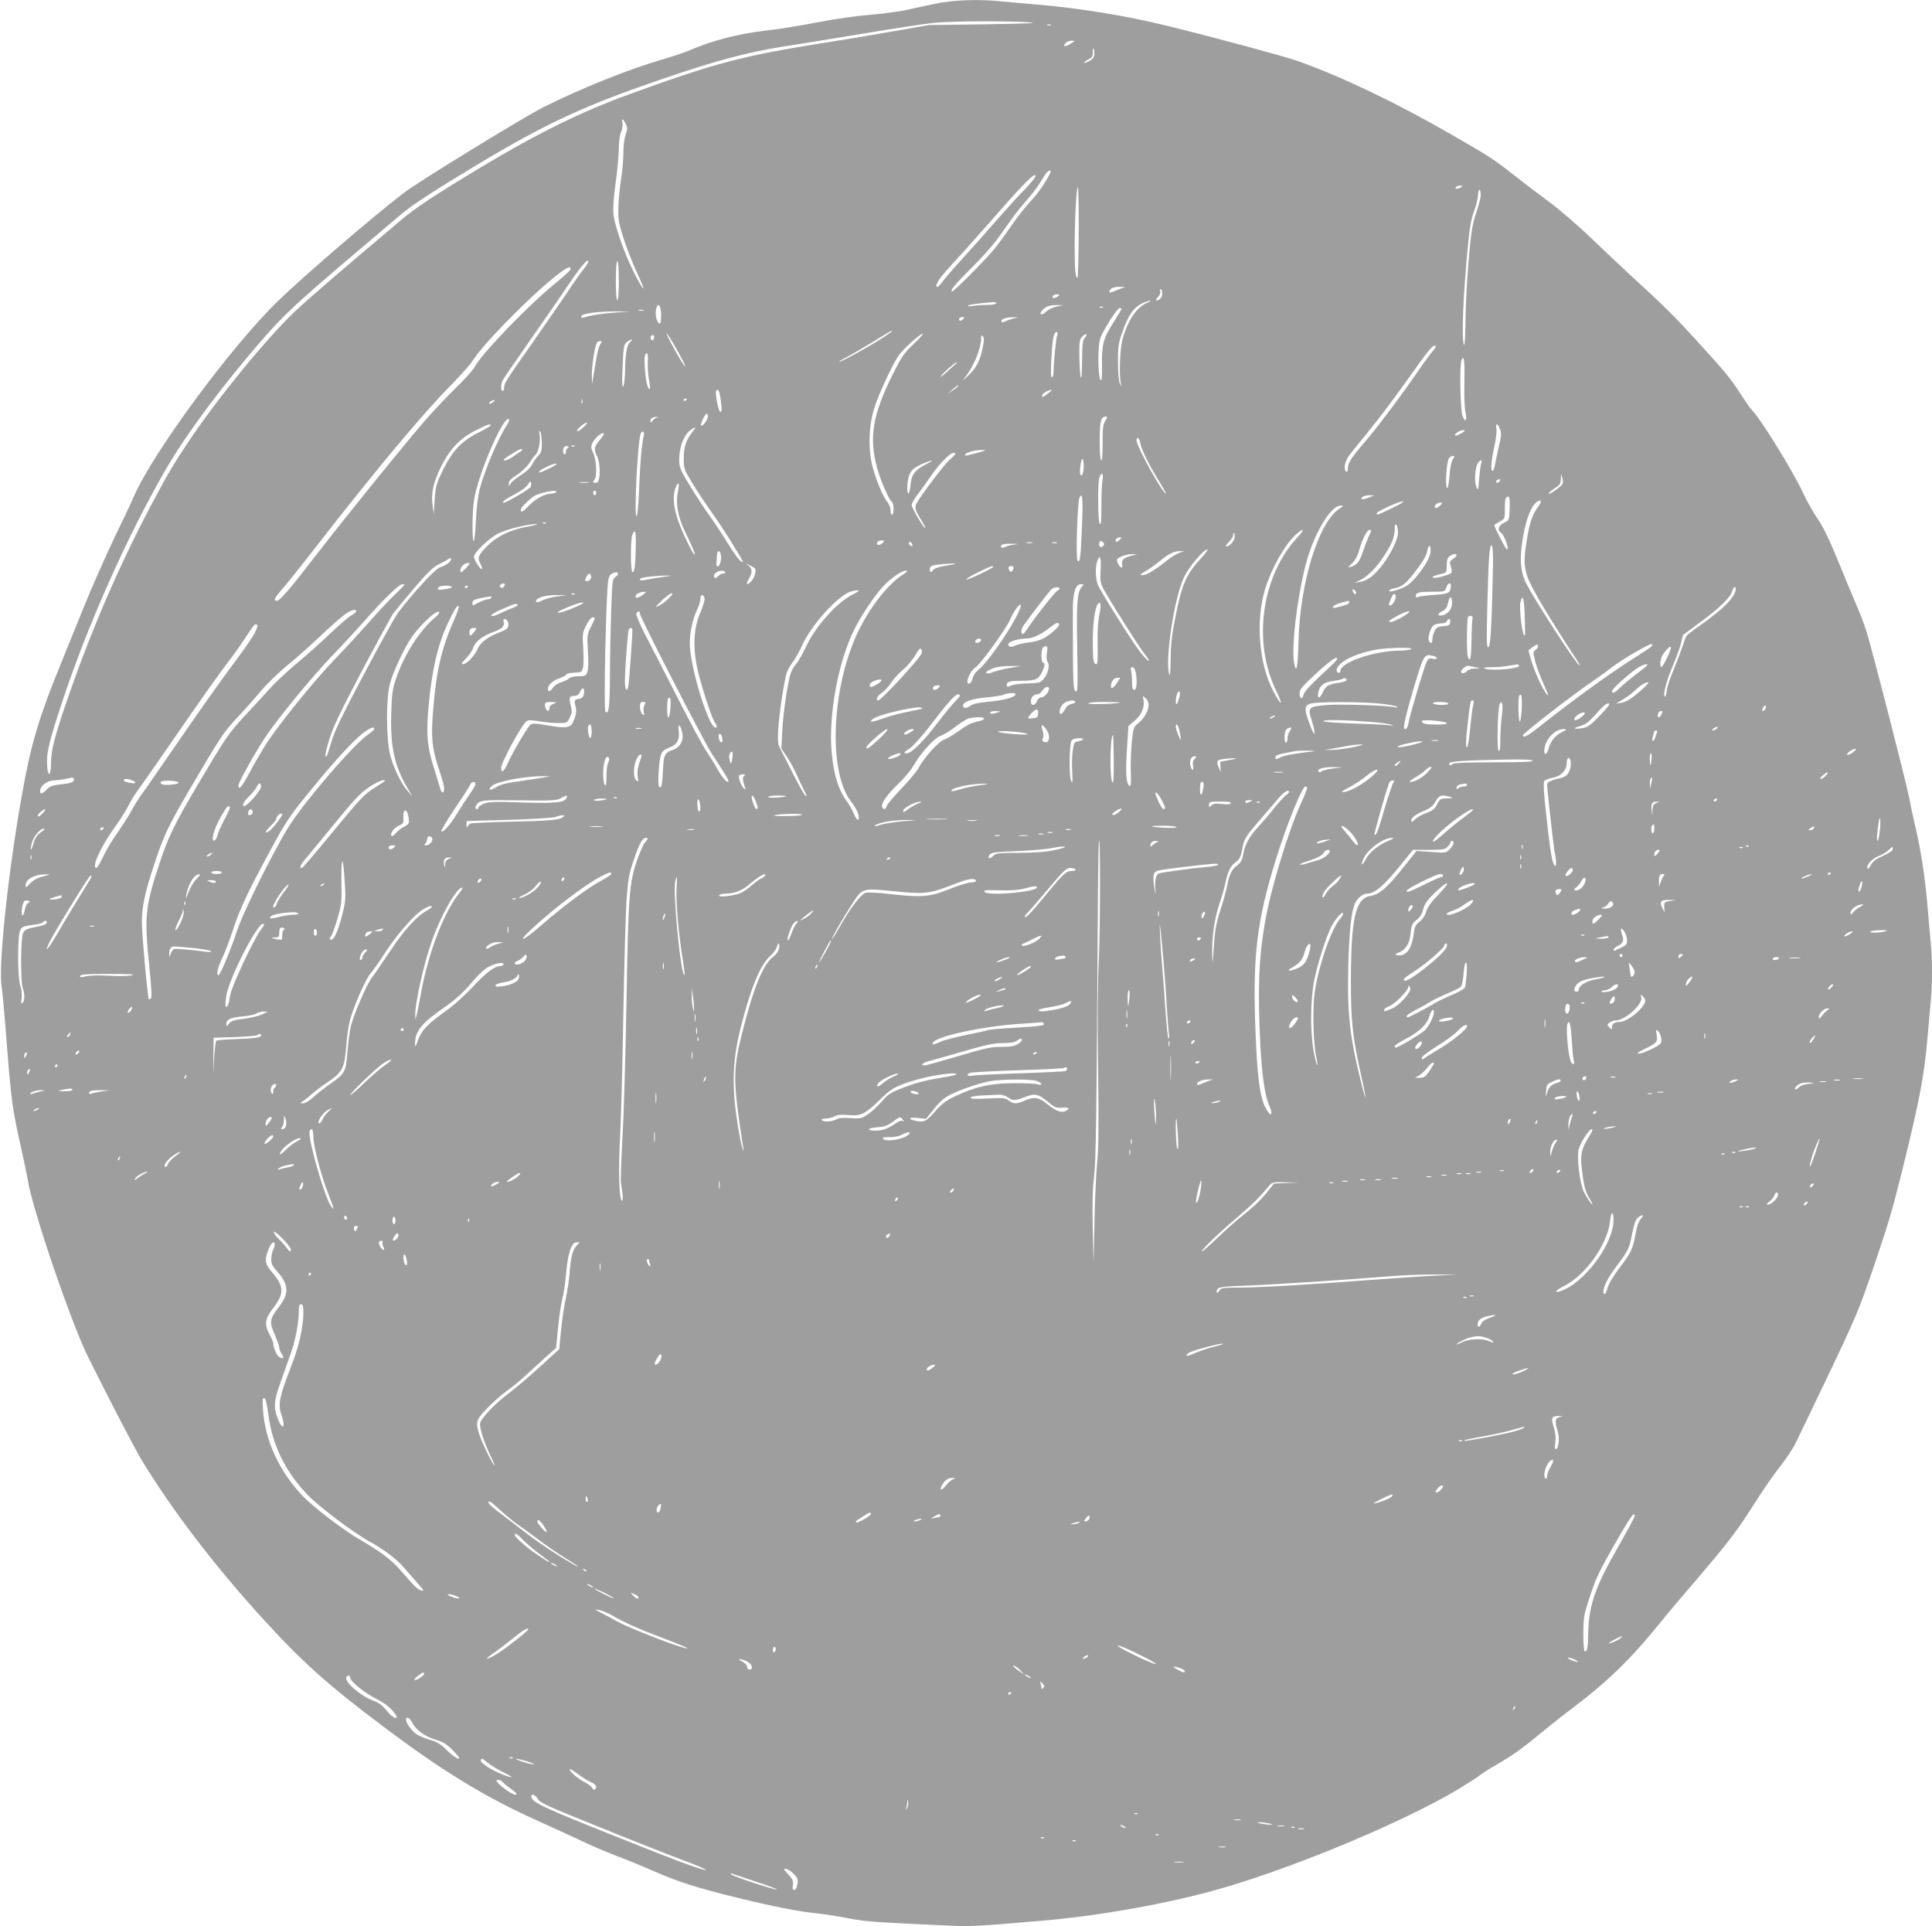 <?xml version="1.0" standalone="no"?>
<!DOCTYPE svg PUBLIC "-//W3C//DTD SVG 20010904//EN"
 "http://www.w3.org/TR/2001/REC-SVG-20010904/DTD/svg10.dtd">
<svg version="1.0" xmlns="http://www.w3.org/2000/svg"
 width="1280pt" height="1276pt" viewBox="0 0 1280 1276"
 preserveAspectRatio="xMidYMid meet">
<g transform="translate(0,1276) scale(0.1,-0.1)"
fill="#9e9e9e" stroke="none">
<path d="M6195 12735 c-60 -13 -153 -33 -205 -44 -52 -10 -158 -24 -235 -30
-80 -6 -228 -27 -345 -50 -113 -22 -268 -47 -345 -55 -175 -20 -349 -65 -505
-133 -25 -11 -103 -37 -175 -58 -221 -64 -540 -192 -786 -316 -130 -65 -831
-495 -924 -567 -209 -161 -645 -535 -829 -712 -306 -294 -832 -1006 -958
-1297 -11 -27 -69 -149 -129 -273 -59 -124 -151 -331 -203 -460 -52 -129 -127
-314 -166 -410 -132 -323 -187 -509 -244 -832 -94 -525 -160 -1157 -134 -1283
4 -22 19 -188 33 -370 29 -372 38 -438 94 -685 21 -96 42 -195 46 -220 26
-180 288 -949 399 -1170 149 -300 308 -604 350 -675 197 -326 481 -700 796
-1046 269 -296 445 -454 814 -730 392 -295 670 -464 1016 -620 118 -53 262
-119 320 -147 58 -27 150 -66 205 -87 55 -20 165 -65 245 -100 164 -72 292
-113 560 -178 218 -54 416 -93 520 -102 41 -4 134 -18 205 -32 126 -24 177
-27 685 -50 139 -6 182 -3 605 33 387 33 851 117 1190 215 501 145 1211 443
1571 659 65 40 128 80 139 90 11 10 61 42 110 70 111 64 160 99 300 214 60 50
154 124 208 164 226 171 383 323 572 557 49 61 157 189 240 285 187 218 264
316 350 450 114 178 152 232 220 320 36 47 79 112 94 145 415 862 402 831 534
1220 81 240 104 317 173 595 112 453 143 617 164 865 6 72 15 171 20 222 13
117 13 309 0 426 -5 51 -14 153 -20 227 -14 169 -43 364 -75 500 -14 58 -34
150 -44 205 -23 117 -247 991 -286 1114 -15 47 -44 124 -65 171 -21 48 -75
178 -121 291 -59 144 -99 228 -138 284 -30 44 -74 123 -98 175 -66 142 -278
485 -334 541 -10 10 -44 58 -75 106 -67 104 -102 147 -290 353 -147 161 -227
241 -429 425 -66 61 -191 178 -277 261 -86 83 -212 191 -279 240 -67 49 -168
126 -225 171 -144 113 -159 123 -429 278 -361 208 -729 383 -1008 481 -96 33
-520 148 -868 234 -265 65 -583 117 -859 140 -74 6 -176 15 -227 20 -157 17
-325 11 -448 -15z m611 -122 c86 -6 28 -9 -271 -14 l-380 -5 -235 -41 c-129
-23 -325 -56 -435 -73 -561 -88 -748 -137 -1325 -348 -306 -111 -608 -260
-965 -475 -321 -193 -452 -280 -549 -364 -44 -37 -98 -84 -121 -103 -197 -164
-499 -424 -575 -497 -184 -175 -510 -573 -697 -853 -104 -155 -144 -223 -254
-431 -217 -411 -398 -833 -555 -1289 -86 -251 -105 -328 -106 -422 -1 -84 -21
-89 -26 -7 -5 81 12 152 95 404 169 515 430 1101 688 1550 114 198 310 469
534 737 229 274 283 326 745 718 120 102 244 207 275 233 81 69 212 155 506
332 470 282 718 397 1260 581 328 112 536 167 765 204 74 11 313 50 530 86
217 36 433 69 480 73 115 11 482 13 616 4z m157 -20 c-7 -2 -19 -2 -25 0 -7 3
-2 5 12 5 14 0 19 -2 13 -5z m128 -124 c-36 -22 -52 -19 -31 6 7 8 24 15 39
15 26 0 26 0 -8 -21z m159 -61 c0 -26 -6 -37 -31 -51 -18 -10 -34 -16 -36 -13
-3 2 9 12 26 21 24 12 31 22 31 45 0 17 2 30 5 30 3 0 5 -15 5 -32z m-3105
-467 c13 -26 13 -34 0 -71 -8 -24 -15 -77 -15 -119 0 -42 -5 -107 -11 -146
-22 -153 -27 -245 -19 -307 11 -72 69 -236 135 -377 55 -118 22 -82 -40 44
-60 121 -122 299 -130 371 -5 39 0 113 14 215 12 86 21 189 21 228 0 41 6 87
15 107 8 20 12 47 9 60 -8 33 2 30 21 -5z m2794 -363 c-39 -67 -71 -109 -135
-179 -28 -31 -79 -97 -112 -147 -34 -49 -83 -116 -110 -148 -71 -84 -270 -283
-276 -276 -11 10 20 47 146 173 84 84 148 160 198 234 41 61 104 145 142 187
61 70 81 97 132 181 9 15 23 27 31 27 11 0 6 -14 -16 -52z m-107 -25 c-22 -27
-50 -57 -62 -68 -13 -11 -84 -90 -159 -175 -74 -85 -181 -205 -236 -265 -56
-61 -115 -129 -132 -153 -38 -52 -56 -37 -20 17 14 21 61 75 104 122 44 46
146 161 228 254 194 223 282 315 301 315 11 0 4 -15 -24 -47z m2848 -33 c-20
-13 -43 -13 -35 0 3 6 16 10 28 10 18 0 19 -2 7 -10z m-2533 -300 c-1 -165 -5
-300 -8 -300 -14 0 -19 51 -19 195 0 192 11 405 21 405 4 0 7 -135 6 -300z
m2663 247 c0 -18 -12 -63 -25 -102 -14 -38 -30 -101 -35 -140 -20 -141 -40
-443 -41 -604 -1 -95 -5 -157 -10 -146 -17 44 -6 323 27 663 10 111 21 171 39
219 14 37 26 86 27 109 3 49 18 49 18 1z m-5943 -489 c-19 -24 -67 -92 -107
-153 -41 -60 -146 -213 -235 -340 -177 -252 -185 -264 -185 -294 0 -12 -4 -21
-10 -21 -14 0 -13 46 2 73 6 12 88 132 183 267 94 135 204 293 243 352 81 121
134 186 140 169 2 -6 -12 -30 -31 -53z m233 -78 c0 -80 -4 -130 -10 -130 -6 0
-10 50 -10 130 0 80 4 130 10 130 6 0 10 -50 10 -130z m-320 77 c0 -7 -38 -43
-84 -80 -177 -140 -507 -481 -552 -569 -9 -18 -69 -85 -134 -148 -64 -63 -157
-162 -206 -220 -145 -168 -515 -626 -696 -860 -186 -241 -253 -320 -274 -320
-25 0 -15 21 45 88 32 37 138 171 236 297 364 469 695 865 875 1046 63 64 127
136 142 160 63 103 358 405 537 550 85 68 111 81 111 56z m3640 -131 c-19 -7
-43 -17 -52 -21 -10 -4 -18 -3 -18 2 0 20 26 33 65 33 l40 -1 -35 -13z m280
-30 c0 -25 -17 -46 -37 -46 -8 0 -5 8 8 21 12 12 19 29 16 40 -3 10 -1 17 4
13 5 -3 9 -15 9 -28z m-694 -21 c-10 -8 -23 -12 -28 -9 -14 9 2 24 25 24 21
-1 21 -1 3 -15z m588 -44 c-68 -31 -126 -120 -159 -248 -15 -58 -21 -224 -10
-279 5 -29 5 -29 -6 -4 -7 15 -12 73 -12 140 -1 100 3 126 27 195 41 121 83
178 149 202 49 18 57 14 11 -6z m-994 -1 c0 -5 -26 -10 -57 -10 -32 0 -76 -3
-98 -7 -22 -3 -37 -2 -32 2 6 7 53 14 170 24 9 0 17 -3 17 -9z m-2226 -26 c11
-28 7 -116 -5 -109 -18 12 -30 56 -23 91 7 36 18 44 28 18z m2627 5 c-25 -5
-56 -20 -72 -35 -27 -26 -49 -20 -26 8 21 26 50 37 97 37 l45 -1 -44 -9z m306
-5 c-3 -3 -12 -4 -19 -1 -8 3 -5 6 6 6 11 1 17 -2 13 -5z m123 -10 c0 -4 -25
-46 -56 -95 -65 -102 -75 -143 -73 -277 1 -51 -1 -95 -4 -99 -21 -21 -28 200
-9 271 13 46 113 206 130 206 6 0 12 -3 12 -6z m-3167 -11 c-7 -2 -21 -2 -30
0 -10 3 -4 5 12 5 17 0 24 -2 18 -5z m-203 -15 c-63 -5 -135 -15 -160 -23 -46
-14 -61 -12 -43 6 14 14 122 27 228 26 l90 0 -115 -9z m2320 -43 c-7 -8 -16
-12 -21 -9 -13 8 -1 24 18 24 13 0 13 -3 3 -15z m330 4 c-19 -5 -43 -14 -52
-19 -11 -6 -19 -6 -23 0 -8 14 32 29 75 28 l35 0 -35 -9z m-2220 -215 c27 -49
50 -94 50 -100 0 -12 -48 65 -98 161 -55 104 -18 57 48 -61z m1420 132 c0 -2
-35 -27 -78 -54 -88 -57 -272 -157 -272 -148 0 3 23 17 50 31 28 14 106 59
173 100 123 76 127 78 127 71z m1095 -23 c-8 -18 -24 -179 -25 -245 0 -21 -5
-38 -11 -38 -7 0 -8 39 -3 128 7 131 15 172 35 172 7 0 8 -7 4 -17z m-951 -61
c-63 -59 -79 -83 -137 -197 -136 -273 -161 -420 -106 -624 21 -80 79 -214 98
-225 14 -9 15 -86 1 -86 -5 0 -10 13 -10 29 0 15 -9 40 -20 54 -33 41 -80 156
-102 247 -28 117 -21 270 17 385 29 89 119 283 158 339 27 41 144 146 161 146
6 0 -21 -31 -60 -68z m1133 40 c-14 -15 -17 -43 -18 -153 -1 -83 -4 -124 -9
-109 -4 14 -8 76 -9 138 -1 101 1 114 20 133 25 25 39 17 16 -9z m-2854 -2
c-3 -11 -9 -17 -14 -14 -14 8 -10 34 5 34 9 0 12 -7 9 -20z m2178 -63 c-17
-86 -43 -135 -98 -187 -26 -25 -38 -34 -27 -20 63 76 114 198 114 271 0 18 3
20 12 11 9 -9 9 -26 -1 -75z m-2335 38 c-23 -17 -34 -82 -35 -200 -1 -44 -6
-87 -12 -95 -7 -11 -9 27 -4 130 5 130 8 147 27 163 11 9 25 17 32 17 6 0 2
-7 -8 -15z m-200 -17 c-8 -13 -19 -54 -25 -93 -6 -38 -15 -92 -20 -120 l-9
-50 -1 60 c-1 59 20 192 33 214 4 6 14 11 22 11 13 0 13 -3 0 -22z m5518 -42
c-16 -18 -63 -82 -104 -142 -110 -160 -271 -373 -345 -459 -88 -100 -115 -142
-115 -177 0 -17 -4 -27 -10 -23 -22 14 -10 73 23 114 17 22 79 98 137 170 58
71 166 214 239 318 149 209 168 233 189 233 9 0 5 -11 -14 -34z m-5202 -71
c-2 -31 1 -83 7 -116 13 -66 8 -89 -10 -43 -13 34 -24 176 -16 198 13 34 23
13 19 -39z m5410 -138 c-2 -84 1 -172 7 -197 13 -57 -2 -75 -20 -23 -15 42
-20 334 -6 367 16 41 22 -2 19 -147z m-3367 125 c-6 -5 -34 -31 -64 -58 -30
-27 -46 -38 -36 -24 19 26 93 90 103 90 3 0 2 -4 -3 -8z m10 -152 c-3 -5 -20
-19 -38 -30 -32 -22 -32 -22 3 9 37 32 45 37 35 21z m-1570 -90 c9 -74 9 -74
-3 -78 -11 -3 -36 124 -27 139 13 19 23 -2 30 -61z m2170 45 c-34 -28 -47 -32
-39 -11 3 8 18 19 32 25 39 14 40 13 7 -14z m-3088 -67 c-3 -7 -5 -2 -5 12 0
14 2 19 5 13 2 -7 2 -19 0 -25z m693 28 c0 -3 -4 -8 -10 -11 -5 -3 -10 -1 -10
4 0 6 5 11 10 11 6 0 10 -2 10 -4z m-1284 -21 c-11 -8 -22 -12 -25 -9 -6 6 19
24 34 24 6 -1 1 -7 -9 -15z m1424 -94 c0 -22 -35 -69 -45 -60 -7 8 26 79 37
79 4 0 8 -9 8 -19z m-340 -8 c-8 -3 -21 -12 -27 -21 -12 -14 -13 -14 -13 0 0
17 14 26 40 26 13 0 13 0 0 -5z m2973 -20 c-15 -22 -18 -49 -18 -150 0 -81 -3
-119 -10 -112 -6 6 -10 64 -9 134 0 125 8 155 40 155 12 0 11 -6 -3 -27z
m-3963 -26 c-59 -90 -145 -291 -181 -424 -13 -52 -22 -123 -26 -211 -3 -73
-10 -135 -14 -138 -12 -7 -11 198 2 276 27 170 194 557 230 534 6 -3 1 -19
-11 -37z m505 -18 c-20 -18 -38 -29 -41 -26 -8 8 46 57 63 57 7 0 -2 -14 -22
-31z m-615 13 c0 -5 -38 -27 -84 -50 -109 -54 -170 -120 -233 -250 -43 -87
-47 -104 -53 -191 l-6 -96 -8 58 c-11 79 4 148 55 254 59 119 129 192 233 243
85 42 96 45 96 32z m6688 -25 c10 -27 8 -47 -7 -112 -10 -44 -22 -99 -26 -122
-4 -24 -11 -43 -16 -43 -15 0 -10 64 11 159 11 51 17 103 14 120 -9 41 9 40
24 -2z m-5352 -20 c-41 -53 -56 -101 -56 -175 0 -66 3 -74 53 -156 28 -48 87
-136 130 -197 72 -103 105 -153 186 -288 29 -49 30 -53 9 -39 -12 8 -50 60
-84 115 -34 56 -89 139 -122 185 -33 45 -92 136 -131 200 -65 106 -71 122 -71
171 0 93 34 175 85 205 29 16 29 16 1 -21z m-996 -73 c0 -49 -4 -65 -21 -80
-12 -10 -30 -36 -41 -57 -13 -25 -39 -51 -78 -75 -32 -20 -63 -46 -68 -57 -10
-19 -11 -19 -11 2 -1 16 14 32 54 57 31 20 66 54 82 78 15 24 33 48 41 55 19
16 34 88 27 131 -5 28 -4 33 4 22 6 -8 11 -42 11 -76z m6091 65 c-18 -11 -36
-17 -40 -14 -9 10 30 35 53 35 17 0 14 -4 -13 -21z m-5416 -16 c-13 -52 -25
-189 -31 -360 -4 -105 -11 -173 -17 -173 -18 0 9 519 29 551 12 20 26 8 19
-18z m-289 -25 c-39 -45 -43 -65 -22 -106 25 -49 26 -169 1 -179 -21 -7 -32 4
-17 19 19 19 14 127 -7 175 -17 37 -18 44 -5 70 17 33 50 63 71 63 9 0 2 -15
-21 -42z m3578 -20 c8 -46 57 -145 121 -249 30 -49 53 -89 50 -89 -22 0 -195
313 -195 352 0 30 17 20 24 -14z m-3792 -36 c-7 -2 -12 -12 -12 -23 0 -10 -4
-19 -10 -19 -5 0 -10 11 -10 24 0 24 17 38 35 28 5 -3 4 -7 -3 -10z m45 12
c-3 -3 -12 -4 -19 -1 -8 3 -5 6 6 6 11 1 17 -2 13 -5z m-357 -34 c-8 -5 -30
-20 -49 -34 -19 -14 -44 -26 -55 -26 -16 0 -12 6 18 26 53 36 89 54 95 48 3
-3 -1 -9 -9 -14z m3025 -10 c-83 -22 -88 -23 -80 -10 9 14 63 28 110 29 36 0
32 -2 -30 -19z m-145 -7 c0 -3 -17 -21 -39 -39 -33 -29 -181 -223 -218 -288
-15 -26 -10 -47 28 -107 16 -25 29 -50 29 -55 -1 -19 -90 130 -90 150 0 11 19
45 43 75 24 31 63 85 87 121 47 70 124 150 146 150 8 0 14 -3 14 -7z m3295
-37 c-10 -14 -18 -58 -22 -110 -4 -52 -10 -83 -16 -79 -14 8 -3 179 13 198 7
8 19 15 26 15 12 0 12 -4 -1 -24z m-2445 -45 c0 -45 -12 -74 -23 -54 -7 14 5
103 14 103 5 0 9 -22 9 -49z m-1049 11 c-70 -36 -93 -67 -99 -137 -2 -30 -9
-55 -14 -55 -6 0 -9 24 -6 60 5 76 28 108 99 137 74 31 85 28 20 -5z m3683 11
c-4 -10 -10 -56 -14 -103 -6 -81 -7 -84 -19 -55 -14 33 -10 120 9 154 13 26
35 29 24 4z m-6168 -33 c-60 -30 -89 -39 -70 -20 17 17 88 49 109 49 11 1 -7
-13 -39 -29z m3658 -82 c-4 -24 -7 -101 -7 -171 0 -96 -2 -126 -11 -117 -12
12 -15 256 -3 303 12 45 30 33 21 -15z m3048 -24 c-10 -19 -92 -76 -92 -64 0
5 18 21 40 35 35 22 40 30 41 63 1 37 1 37 9 8 5 -16 6 -35 2 -42z m-420 14
c-6 -6 -15 -8 -19 -4 -4 4 -1 11 7 16 19 12 27 3 12 -12z m-6415 -33 c-6 -13
-161 -105 -179 -105 -21 0 7 21 74 57 43 22 78 48 87 65 11 20 17 23 19 12 2
-8 1 -21 -1 -29z m381 28 c-16 -2 -40 -2 -55 0 -16 2 -3 4 27 4 30 0 43 -2 28
-4z m593 -63 c-16 -75 1 -167 49 -265 55 -112 75 -165 57 -145 -8 8 -38 65
-65 125 -69 148 -85 259 -50 328 16 32 20 11 9 -43z m-806 0 c-3 -5 -18 -10
-33 -10 -42 -1 -103 -33 -147 -79 -41 -43 -55 -50 -55 -28 0 12 41 55 83 87
35 26 166 52 152 30z m265 -5 c0 -8 -4 -15 -10 -15 -5 0 -10 7 -10 15 0 8 5
15 10 15 6 0 10 -7 10 -15z m3218 -230 c-9 -212 -12 -230 -29 -220 -13 9 -1
391 13 419 20 39 24 -6 16 -199z m1899 198 c-21 -8 -41 -12 -45 -9 -10 11 20
26 53 25 l30 0 -38 -16z m935 -71 c-3 -79 -3 -79 -38 -95 -34 -16 -46 -48 -24
-62 26 -16 63 -116 43 -115 -7 1 -83 148 -83 161 0 2 16 13 35 23 35 19 35 20
35 86 0 67 4 80 24 80 7 0 10 -27 8 -78z m185 6 c-34 -46 -55 -108 -72 -218
-19 -121 -19 -163 1 -231 21 -70 137 -266 339 -574 11 -16 15 -26 8 -22 -27
17 -296 432 -353 545 -32 64 -41 139 -29 240 19 158 60 275 107 301 27 15 26
-5 -1 -41z m-962 -3 c-96 -47 -109 -51 -103 -34 5 14 147 78 173 78 11 -1 -20
-20 -70 -44z m315 15 c-12 -12 -25 -18 -31 -14 -14 9 9 34 32 34 18 0 18 -1
-1 -20z m-666 -20 c-137 -88 -261 -487 -271 -877 -5 -176 -14 -224 -29 -146
-19 103 17 416 75 646 51 203 165 397 232 397 23 0 23 -1 -7 -20z m-5257 -96
c-3 -3 -12 -4 -19 -1 -8 3 -5 6 6 6 11 1 17 -2 13 -5z m-108 -20 c-136 -24
-228 -71 -302 -153 -41 -46 -44 -59 -22 -101 9 -17 11 -30 6 -30 -12 0 -51 63
-51 83 0 26 101 122 159 152 58 29 194 63 251 63 20 0 3 -6 -41 -14z m5753
-42 c-1 -48 -43 -134 -105 -217 -52 -68 -97 -102 -147 -110 l-35 -6 31 15 c49
22 110 82 158 155 56 84 76 133 76 184 0 30 3 38 11 30 6 -6 11 -29 11 -51z
m-665 -31 c-239 -255 -300 -694 -142 -1017 49 -101 36 -107 -17 -7 -97 180
-121 470 -56 682 43 139 133 298 205 361 54 47 60 35 10 -19z m475 12 c-11
-21 -29 -68 -41 -104 -23 -70 -40 -92 -81 -104 -24 -7 -23 -6 7 22 21 20 37
49 48 89 23 79 52 134 70 134 13 0 12 -6 -3 -37z m-4860 -85 c-3 -126 -8 -158
-22 -158 -11 0 -14 172 -4 233 4 20 12 37 18 37 8 0 10 -33 8 -112z m3968 77
c0 -27 -32 -65 -54 -65 -9 0 -3 11 15 29 16 16 29 37 29 45 0 9 2 16 5 16 3 0
5 -11 5 -25z m-763 -22 c-9 -9 -19 -14 -23 -11 -10 10 6 28 24 28 15 0 15 -1
-1 -17z m-1567 -18 c-13 -16 -40 -20 -40 -7 0 14 12 22 33 22 16 0 17 -3 7
-15z m1459 -22 c-15 -18 -34 -1 -25 22 5 14 9 15 21 5 12 -10 13 -16 4 -27z
m-1265 11 c4 -10 1 -14 -6 -12 -15 5 -23 28 -10 28 5 0 13 -7 16 -16z m794 9
c-10 -2 -26 -2 -35 0 -10 3 -2 5 17 5 19 0 27 -2 18 -5z m165 0 c-7 -2 -21 -2
-30 0 -10 3 -4 5 12 5 17 0 24 -2 18 -5z m-278 -10 c-22 -2 -50 -9 -62 -15
-25 -12 -39 -6 -28 11 3 6 33 10 68 9 44 -1 50 -2 22 -5z m2752 -55 c-8 -59
-111 -197 -168 -225 -51 -25 -115 -40 -105 -25 3 5 21 13 40 16 47 9 79 37
147 129 39 51 61 92 65 118 8 50 28 39 21 -13z m414 -109 c-8 -379 -16 -512
-30 -517 -12 -4 -13 39 -7 279 8 319 14 401 29 396 7 -2 10 -56 8 -158z
m-1941 64 c-89 -95 -122 -170 -161 -373 -26 -129 -33 -192 -33 -287 -1 -67 -4
-114 -8 -105 -33 84 31 516 97 649 35 72 129 183 154 183 7 0 -15 -30 -49 -67z
m-3174 32 c7 -28 -8 -81 -22 -77 -5 1 -9 7 -8 12 1 6 2 28 3 50 1 44 17 54 27
15z m3038 13 c-17 -6 -53 -28 -80 -49 -84 -67 -137 -99 -163 -99 -23 0 -21 3
17 25 23 13 63 42 90 63 61 52 100 71 137 71 l30 -1 -31 -10z m-309 -17 c-57
-14 -77 -30 -71 -57 4 -13 2 -24 -3 -24 -11 0 -31 32 -31 50 0 16 60 39 100
39 l35 -1 -30 -7z m2145 0 c0 -5 -11 -16 -25 -25 -21 -14 -23 -19 -13 -46 5
-17 8 -36 5 -43 -5 -14 -114 -43 -124 -33 -6 6 5 11 57 24 34 8 35 10 35 56 0
35 5 51 19 62 22 16 46 19 46 5z m-6681 -52 c-13 -11 -37 -23 -54 -27 -29 -8
-174 -165 -275 -297 -21 -27 -123 -212 -228 -410 -145 -274 -197 -381 -216
-449 -14 -49 -28 -91 -31 -94 -16 -17 -11 16 16 108 25 82 69 175 216 454 102
193 197 367 211 386 15 19 77 95 140 168 84 99 125 138 155 152 23 10 51 25
62 33 13 10 21 12 24 5 2 -6 -7 -19 -20 -29z m4323 -43 c-4 -79 -3 -88 25
-138 57 -102 235 -383 271 -427 20 -24 29 -42 22 -39 -8 2 -35 31 -60 64 -55
72 -256 391 -276 439 -16 39 -19 122 -4 159 18 48 26 26 22 -58z m-4182 40 c0
-8 -47 -56 -54 -56 -12 0 -6 29 10 44 14 15 44 22 44 12z m1893 -33 c9 -15 -5
-61 -24 -82 -30 -32 -41 -25 -19 12 26 42 25 71 -2 91 -22 16 -21 16 9 1 17
-8 34 -18 36 -22z m1278 22 c-54 -8 -89 -19 -97 -29 -15 -22 -24 -20 -24 4 0
21 16 27 85 33 95 8 114 4 36 -8z m299 -10 c0 -9 -160 -85 -177 -84 -10 0 22
20 71 45 86 42 106 50 106 39z m133 -15 c-6 -24 -26 -21 -31 3 -2 11 3 17 16
17 15 0 19 -5 15 -20z m-1908 -20 c3 -5 -3 -10 -13 -10 -11 0 -25 -7 -32 -15
-16 -19 -30 -19 -30 0 0 27 61 47 75 25z m1172 -20 c-93 -59 -216 -216 -291
-373 -177 -369 -201 -925 -49 -1125 35 -45 53 -82 53 -108 0 -28 -18 -13 -34
27 -9 23 -27 55 -40 73 -61 81 -92 178 -106 332 -22 248 43 601 151 816 46 92
133 222 187 280 53 58 126 108 156 108 14 0 6 -9 -27 -30z m-1883 13 c4 -4 -3
-15 -15 -24 -22 -16 -23 -25 -30 -231 -4 -117 -8 -310 -8 -428 -1 -206 -8
-257 -30 -235 -13 13 5 824 20 877 8 32 17 40 50 47 3 0 9 -2 13 -6z m-180
-12 c10 -16 -5 -41 -24 -41 -16 0 -17 3 -7 25 13 26 22 31 31 16z m486 -12
c-36 -5 -85 -13 -110 -18 -45 -9 -60 -7 -46 7 8 8 106 19 176 19 37 0 34 -1
-20 -8z m-1061 -65 c-9 -11 -15 -12 -23 -4 -8 8 -7 13 4 20 20 12 33 1 19 -16z
m6273 -5 c-4 -38 -18 -44 -110 -50 -48 -3 -95 -9 -104 -13 -13 -6 -18 -4 -18
7 0 22 22 27 112 27 80 0 80 0 91 30 13 35 33 34 29 -1z m-6932 17 c0 -2 -32
-35 -71 -72 -39 -38 -114 -118 -167 -179 -53 -60 -150 -166 -217 -235 -142
-146 -393 -457 -471 -583 -30 -49 -78 -131 -105 -183 -49 -91 -69 -113 -69
-76 0 20 115 226 180 322 83 124 315 405 435 530 67 69 169 179 227 245 119
135 222 235 244 235 8 0 14 -2 14 -4z m4487 -14 c-30 -33 -36 -110 -30 -404 4
-205 3 -288 -5 -288 -23 0 -24 26 -24 535 -1 117 17 175 53 175 21 0 21 -1 6
-18z m-4173 -1 c5 -8 -85 -23 -93 -16 -1 2 0 8 4 14 7 13 82 15 89 2z m106 5
c0 -3 -4 -8 -10 -11 -5 -3 -10 -1 -10 4 0 6 5 11 10 11 6 0 10 -2 10 -4z
m3920 -15 c0 -5 -6 -11 -14 -14 -15 -6 -152 -179 -196 -248 -14 -21 -28 -39
-31 -39 -18 -1 -15 32 4 59 69 95 172 228 185 239 18 14 52 16 52 3z m4480 -1
c0 -52 -80 -133 -242 -247 -43 -30 -81 -60 -85 -66 -4 -7 -17 -41 -29 -77 -12
-36 -39 -105 -59 -155 -21 -49 -40 -109 -43 -132 -2 -24 -8 -41 -12 -38 -15 9
11 108 55 210 25 58 49 126 54 151 5 25 10 46 12 48 2 2 56 41 119 88 124 91
196 162 206 202 6 25 24 37 24 16z m-2516 -32 c-4 -6 -10 -5 -15 3 -14 22 -10
33 6 19 8 -7 12 -17 9 -22z m-3330 -4 c-106 -51 -251 -212 -315 -350 -20 -44
-49 -94 -63 -111 -14 -16 -30 -42 -35 -57 -20 -52 -52 -264 -58 -383 l-6 -122
37 -55 c21 -31 48 -82 62 -114 14 -31 37 -79 51 -107 18 -34 20 -45 9 -36 -9
8 -46 73 -82 145 -36 72 -74 146 -84 165 -17 30 -18 48 -14 130 6 102 38 313
55 371 6 19 24 52 40 72 16 20 45 72 64 114 60 132 226 317 315 353 14 5 36
10 50 10 19 0 13 -5 -26 -25z m-1394 -4 c-27 -21 -50 -26 -50 -10 0 13 31 29
55 29 18 1 18 -1 -5 -19z m-453 4 c-3 -3 -12 -4 -19 -1 -8 3 -5 6 6 6 11 1 17
-2 13 -5z m627 -25 c-25 -27 -73 -59 -88 -59 -3 0 16 20 42 45 54 51 93 63 46
14z m4806 -18 c-7 -17 -19 -31 -26 -31 -17 0 -17 0 2 45 11 27 18 35 26 27 8
-8 7 -20 -2 -41z m-5547 28 c-34 -4 -75 -15 -92 -23 -36 -19 -54 -20 -49 -4 7
20 70 37 138 36 l65 -1 -62 -8z m975 -15 c2 -11 -11 -53 -29 -94 -41 -97 -49
-212 -24 -345 19 -100 96 -343 119 -377 18 -26 20 -38 6 -38 -46 0 -170 408
-170 559 0 70 18 155 45 214 14 28 25 65 25 80 0 33 23 33 28 1z m-1413 6 c-3
-5 -14 -10 -23 -10 -10 0 -35 -9 -57 -20 -47 -24 -45 -24 -45 -6 0 19 11 25
62 35 61 12 70 12 63 1z m6365 -34 c0 -40 -25 -73 -62 -82 -37 -8 -37 11 -1
28 21 10 30 24 37 55 10 49 26 48 26 -1z m482 -88 c2 -68 3 -125 1 -127 -15
-21 -41 175 -29 223 14 56 24 21 28 -96z m-1164 90 c-4 -11 -13 -15 -81 -32
-49 -12 -26 17 24 30 58 16 61 16 57 2z m-5133 -33 c-44 -19 -91 -34 -105 -34
-16 0 4 12 55 34 44 19 91 34 105 34 16 0 -4 -12 -55 -34z m3478 -50 c-9 -47
-13 -112 -11 -198 2 -90 0 -127 -8 -127 -20 0 -24 27 -24 149 0 121 14 226 33
249 20 25 25 -4 10 -73z m-3853 67 c0 -4 -17 -14 -37 -21 -21 -7 -59 -24 -85
-37 -28 -13 -50 -19 -53 -13 -4 5 20 21 52 35 32 13 67 29 78 34 26 11 45 12
45 2z m3298 -88 c-62 -115 -191 -297 -237 -333 -24 -19 -42 -43 -46 -61 -7
-30 -22 -47 -32 -36 -15 14 19 86 48 103 32 19 198 247 228 312 29 65 63 113
73 103 5 -5 -8 -40 -34 -88z m-3724 -21 c-78 -176 -114 -330 -134 -583 -15
-181 -9 -253 34 -383 19 -56 36 -115 38 -132 4 -37 -14 -48 -24 -14 -4 13 -23
78 -44 144 -45 143 -51 222 -35 402 22 242 60 408 127 552 43 92 62 123 73
116 5 -3 -11 -49 -35 -102z m-644 67 c0 -5 -14 -17 -31 -26 -17 -9 -79 -62
-138 -118 -58 -56 -158 -145 -222 -198 -64 -53 -149 -133 -190 -179 -41 -45
-113 -124 -161 -175 -100 -107 -126 -145 -309 -454 -157 -267 -196 -347 -255
-528 -93 -283 -99 -345 -64 -682 13 -127 17 -197 10 -204 -5 -5 -12 -8 -14 -5
-8 8 -46 428 -46 509 0 103 18 189 79 375 63 195 95 263 242 513 200 341 220
371 309 466 47 50 118 130 158 178 40 47 119 124 175 170 56 45 154 132 217
192 63 60 135 124 160 142 44 33 80 44 80 24z m550 -9 c0 -5 -13 -21 -30 -34
-101 -86 -202 -243 -256 -402 -24 -70 -28 -99 -32 -235 -6 -222 22 -347 113
-500 l27 -45 -31 35 c-46 52 -97 160 -118 247 -25 108 -25 370 0 463 21 78 99
246 145 309 67 96 182 197 182 162z m1330 -7 c0 -22 422 -844 474 -924 96
-146 117 -182 112 -188 -10 -9 -42 27 -71 81 -16 28 -47 79 -70 112 -23 33
-112 197 -197 365 -86 168 -183 358 -217 422 -34 67 -58 124 -55 133 8 20 24
19 24 -1z m5055 -19 c-33 -19 -69 -35 -79 -35 -26 0 -13 11 49 44 76 40 101
32 30 -9z m461 -12 c-3 -10 -6 -75 -7 -145 -2 -123 -9 -153 -25 -105 -8 23 -6
246 2 259 10 16 35 8 30 -9z m-5816 0 c0 -5 -12 -30 -26 -58 -24 -48 -25 -55
-19 -160 5 -70 3 -120 -4 -137 -9 -25 -15 -28 -60 -28 -28 0 -53 -6 -60 -13
-6 -8 -29 -19 -51 -26 -22 -6 -47 -23 -56 -36 -19 -29 -34 -32 -34 -7 0 25 37
57 82 71 20 7 38 17 40 23 2 6 26 11 53 12 45 1 49 3 57 31 5 17 5 75 2 130
-6 96 -5 104 20 153 14 29 33 52 41 52 8 0 15 -3 15 -7z m-572 -34 c3 -29 -7
-39 -63 -60 -72 -27 -124 -67 -140 -107 -20 -46 -73 -102 -97 -102 -15 0 -10
8 20 39 21 22 43 54 48 72 11 38 62 77 135 103 56 21 73 38 66 67 -4 15 -1 19
11 17 10 -2 18 -14 20 -29z m6240 9 c-2 -19 -10 -24 -46 -26 -35 -3 -45 -8
-57 -32 -8 -16 -15 -40 -15 -55 0 -28 -15 -34 -24 -8 -8 21 12 85 32 101 9 6
31 12 49 12 21 0 36 6 39 15 9 23 26 18 22 -7z m-2626 -58 c-55 -49 -96 -68
-168 -76 -32 -4 -72 -13 -88 -21 -29 -15 -55 -5 -42 16 9 14 72 31 116 31 42
0 100 28 159 75 33 27 47 33 55 25 8 -9 0 -22 -32 -50z m-5298 -20 c-15 -28
-79 -119 -140 -201 -62 -81 -217 -300 -345 -486 -128 -186 -244 -354 -259
-373 -15 -19 -44 -65 -64 -102 -19 -36 -64 -106 -98 -155 -35 -49 -78 -121
-96 -161 -19 -39 -38 -72 -43 -72 -36 0 28 142 125 275 32 44 72 107 88 140
17 33 43 76 58 95 15 19 138 196 274 393 135 196 277 397 315 445 37 48 92
123 120 167 67 102 72 108 84 96 6 -6 -1 -28 -19 -61z m1459 15 c-22 -29 -33
-32 -33 -7 0 24 8 32 32 32 18 0 18 -1 1 -25z m1047 12 c0 -37 -21 -336 -26
-364 -8 -54 -24 -37 -24 25 0 68 19 321 25 340 6 16 25 16 25 -1z m2310 -67
c0 -12 -28 -25 -36 -17 -9 9 6 27 22 27 8 0 14 -5 14 -10z m4441 -43 c-6 -6
-58 -41 -115 -77 -153 -96 -389 -266 -631 -457 -76 -60 -105 -75 -105 -54 0
14 349 283 480 371 36 24 85 60 109 79 58 47 253 161 264 154 5 -3 4 -10 -2
-16z m-751 2 c0 -7 -8 -18 -17 -25 -17 -12 -17 -16 -1 -79 10 -37 36 -106 58
-153 28 -62 34 -80 18 -62 -29 34 -83 153 -104 229 l-18 63 25 19 c28 21 39
24 39 8z m-3254 -45 c-4 -29 -2 -52 5 -60 16 -20 2 -79 -26 -111 -21 -26 -30
-28 -102 -30 -44 -1 -91 -7 -107 -12 -35 -14 -36 -14 -36 3 0 19 23 26 90 26
97 0 119 8 140 51 22 42 26 69 10 69 -11 0 -14 69 -4 94 3 9 13 16 21 16 13 0
15 -9 9 -46z m4110 -29 c-33 -69 -46 -80 -46 -39 0 29 14 60 43 91 34 38 36
16 3 -52z m-4941 25 c-10 -31 -267 -310 -286 -310 -21 0 -7 31 24 51 17 12 45
41 60 65 16 25 51 63 79 87 28 23 64 66 81 95 19 34 33 50 39 44 6 -6 7 -20 3
-32z m3245 30 c-8 -5 -42 -10 -75 -10 -170 -1 -395 -78 -395 -136 0 -9 -6 -14
-12 -11 -25 8 -12 42 28 72 46 35 148 71 239 84 87 12 234 13 215 1z m148 -46
c32 -9 27 -25 -6 -18 -24 5 -30 1 -41 -23 -18 -38 -110 -349 -118 -396 -5 -36
-18 -55 -30 -44 -8 9 16 110 63 269 69 227 69 228 132 212z m-639 -21 c0 -5
-49 -53 -109 -108 -73 -68 -110 -109 -114 -128 -7 -35 -26 -26 -26 12 0 23 20
47 110 130 96 88 142 119 139 94z m1205 -42 c12 -19 -172 -37 -219 -22 -26 8
-20 10 40 11 59 1 89 5 167 19 4 0 9 -3 12 -8z m836 -11 c-97 -75 -139 -109
-168 -137 -35 -34 -52 -41 -52 -22 0 18 136 138 188 165 41 21 62 17 32 -6z
m-4210 -5 c-41 -7 -92 -20 -112 -28 -41 -17 -62 -5 -26 14 36 19 78 27 148 27
l65 0 -75 -13z m3085 5 l30 -8 -36 -1 c-20 0 -42 -8 -49 -16 -14 -17 -40 -20
-40 -6 0 16 31 41 48 40 9 -1 31 -5 47 -9z m-2251 -31 c12 -60 7 -119 -9 -119
-11 0 -15 13 -15 53 0 28 -3 62 -6 75 -5 15 -2 22 9 22 8 0 17 -13 21 -31z
m-123 -71 c-23 -37 -41 -47 -41 -23 0 28 20 55 41 55 l21 0 -21 -32z m1521 17
c1 -6 -22 -13 -51 -18 -69 -9 -90 -22 -107 -63 -19 -44 -39 -45 -30 -2 10 48
35 68 99 77 32 4 60 11 64 15 9 9 24 3 25 -9z m-3082 -2 c-1 -14 -69 -52 -75
-42 -9 13 3 29 29 39 27 11 46 12 46 3z m5045 -55 c-74 -66 -107 -87 -145 -94
l-35 -6 45 27 c25 14 61 41 80 59 39 37 68 55 89 56 8 0 -8 -19 -34 -42z
m-4665 7 c-13 -16 -40 -20 -40 -7 0 14 12 22 33 22 16 0 17 -3 7 -15z m730 -8
c0 -23 -31 -57 -51 -57 -12 0 -23 -10 -29 -25 -12 -32 -40 -33 -40 -2 0 27 17
47 42 47 10 0 25 11 34 25 17 26 44 34 44 12z m-3080 -19 c0 -32 -11 -45 -40
-49 -26 -4 -27 -9 -14 -62 4 -17 0 -45 -11 -72 -22 -58 -42 -63 -173 -41 -84
15 -106 15 -118 5 -20 -17 -118 -183 -149 -254 -26 -57 -45 -71 -45 -32 0 35
132 279 167 308 11 10 29 10 84 1 38 -7 96 -12 128 -12 58 0 59 1 76 37 15 32
16 44 6 81 -13 51 -9 62 25 62 16 0 28 8 36 25 14 31 28 32 28 3z m3945 -30
c-11 -48 -24 -70 -25 -38 0 36 11 70 22 70 6 0 7 -14 3 -32z m-1087 11 c-6
-19 -80 -39 -181 -48 -65 -6 -104 -15 -116 -25 -22 -20 -51 -21 -51 -1 0 26
61 47 155 55 49 4 101 12 115 18 34 14 83 15 78 1z m-368 -7 c0 -5 -14 -21
-31 -38 -17 -16 -71 -81 -119 -145 -93 -122 -171 -199 -201 -199 -27 0 -24 4
19 33 21 14 81 80 133 148 114 150 167 209 185 209 8 0 14 -4 14 -8z m3722
-86 c-2 -47 -8 -86 -13 -86 -10 0 -13 163 -3 173 15 15 19 -6 16 -87z m-2472
27 c0 -40 -26 -88 -64 -120 -37 -30 -37 -31 -48 -134 -5 -57 -8 -146 -6 -197
3 -61 0 -91 -7 -89 -23 8 -29 80 -19 237 l10 160 41 35 c46 39 68 91 59 138
-6 30 -6 30 14 12 11 -10 20 -29 20 -42z m-3168 -20 c-6 -83 -22 -91 -22 -12
0 36 3 69 6 72 15 15 20 -6 16 -60z m2682 38 c3 -5 -8 -11 -24 -14 -19 -4 -35
-17 -45 -37 -17 -32 -35 -40 -35 -14 0 25 20 54 43 64 29 12 55 12 61 1z
m2637 -18 c-5 -16 -14 -88 -21 -161 -8 -84 -17 -129 -23 -123 -6 6 -5 47 2
113 21 189 22 198 36 198 10 0 12 -7 6 -27z m-6093 5 c-17 -6 -28 -17 -28 -29
0 -23 -15 -25 -24 -3 -14 36 -7 44 37 43 40 -1 41 -1 15 -11z m602 -9 c-7 -11
-9 -32 -5 -47 5 -22 4 -24 -9 -13 -9 8 -16 29 -16 47 0 28 4 34 20 34 18 0 19
-3 10 -21z m3149 17 c-11 -9 -209 -15 -209 -6 0 6 42 10 107 10 58 0 104 -2
102 -4z m1723 -7 c57 -6 108 -15 113 -21 7 -6 1 -7 -15 -3 -51 12 -371 22
-456 14 -115 -10 -121 -16 -94 -100 35 -112 20 -122 -18 -13 -32 88 -30 111
11 123 45 13 336 13 459 0z m453 1 c4 -6 -13 -10 -44 -10 -27 0 -53 5 -56 10
-4 6 13 10 44 10 27 0 53 -4 56 -10z m355 -80 c-5 -41 -10 -112 -10 -158 0
-59 -3 -81 -11 -76 -13 8 -7 274 6 307 16 39 25 -2 15 -73z m651 1 c-66 -68
-82 -79 -120 -85 -57 -9 -64 0 -12 14 27 7 54 25 79 52 77 85 91 98 109 98 14
0 -1 -21 -56 -79z m1096 44 c-4 -8 -11 -15 -17 -15 -7 0 -7 6 0 21 13 23 26
19 17 -6z m-5589 0 c-2 -2 -43 -10 -92 -20 -49 -9 -124 -29 -167 -45 -73 -26
-98 -27 -66 -3 28 23 179 62 287 76 24 3 45 -2 38 -8z m770 -32 c-2 -23 -8
-29 -35 -31 -39 -4 -40 -1 -10 32 30 34 49 34 45 -1z m-268 7 c-36 -11 -50
-11 -50 0 0 6 17 10 38 9 33 -1 34 -2 12 -9z m4397 -14 c-7 -14 -16 -21 -20
-17 -11 11 2 41 18 41 10 0 11 -5 2 -24z m-507 7 c0 -5 -15 -18 -33 -31 -38
-26 -53 -9 -17 20 23 18 50 24 50 11z m-2060 -23 c-8 -5 -19 -10 -25 -10 -5 0
-3 5 5 10 8 5 20 10 25 10 6 0 3 -5 -5 -10z m-1920 -10 c0 -5 -12 -12 -27 -16
-59 -12 -82 -24 -142 -67 -34 -25 -77 -51 -96 -57 -37 -12 -135 -122 -170
-189 -10 -19 -59 -78 -110 -132 -51 -53 -96 -106 -100 -118 -7 -25 -23 -28
-31 -6 -9 22 36 85 112 157 36 35 79 86 95 114 50 87 139 186 182 200 21 7 64
34 96 59 32 25 72 50 87 55 40 12 104 12 104 0z m2544 -21 c78 -6 148 -15 156
-21 12 -8 11 -8 -3 -4 -10 3 -112 9 -225 12 -114 4 -214 10 -222 15 -22 12
128 11 294 -2z m520 -9 c7 -7 -14 -10 -61 -10 -76 0 -103 6 -103 23 0 13 150
1 164 -13z m-5664 -55 c0 -54 -16 -60 -23 -7 -5 40 -1 52 14 52 5 0 9 -20 9
-45z m599 -3 c14 -50 -11 -103 -57 -118 -56 -18 -65 -34 -69 -126 -5 -104 -10
-131 -25 -122 -14 9 -3 185 14 222 8 16 27 31 47 38 54 17 74 50 68 107 -7 55
7 55 22 -1z m2431 -32 c0 -32 -11 -43 -34 -34 -11 4 -13 11 -7 22 5 9 5 28 0
46 -14 48 -10 53 16 23 14 -16 25 -41 25 -57z m866 30 c6 -27 9 -50 7 -50 -7
0 -33 68 -33 85 0 34 17 12 26 -35z m3554 20 c-24 -15 -37 -11 -16 5 11 8 22
12 25 9 3 -3 -1 -9 -9 -14z m-8890 1 c0 -4 -18 -21 -40 -36 -62 -43 -211 -203
-365 -393 -105 -129 -158 -205 -213 -305 -127 -229 -261 -508 -293 -607 -35
-110 -110 -290 -121 -290 -17 0 -7 48 23 110 17 36 48 117 69 180 47 145 99
256 247 529 106 197 129 231 259 391 161 198 286 335 357 392 47 36 77 48 77
29z m1768 2 c-10 -2 -26 -2 -35 0 -10 3 -2 5 17 5 19 0 27 -2 18 -5z m4298
-15 c-9 -12 -16 -35 -16 -50 0 -16 -4 -28 -10 -28 -14 0 -12 74 2 88 7 7 18
12 26 12 10 0 10 -4 -2 -22z m-2721 -53 c-69 -63 -85 -74 -85 -56 0 15 120
121 138 121 9 0 -12 -26 -53 -65z m207 44 c-18 -12 -36 -18 -40 -14 -10 10 28
35 52 35 17 0 15 -4 -12 -21z m4318 2 c-50 -27 -76 -59 -90 -109 -13 -50 -35
-47 -27 3 11 65 72 125 127 125 23 -1 23 -2 -10 -19z m-3547 -12 c15 -6 -7 -7
-72 -3 -52 3 -103 10 -115 15 -14 6 10 8 72 4 51 -3 102 -10 115 -16z m4177
17 c0 -1 -5 -17 -11 -35 -14 -41 -30 -40 -18 1 5 18 9 34 9 35 0 2 5 3 10 3 6
0 10 -2 10 -4z m-6194 -50 c2 -17 -1 -26 -9 -23 -7 2 -13 16 -15 31 -2 19 1
27 9 24 6 -2 13 -16 15 -32z m2593 -138 c1 -103 -2 -159 -8 -153 -21 21 -17
315 3 315 2 0 4 -73 5 -162z m-204 133 c-6 -5 -21 -11 -35 -13 -22 -3 -26 -9
-33 -63 -5 -33 -6 -96 -3 -140 3 -64 2 -76 -7 -60 -16 27 -13 251 3 271 7 7
29 14 48 14 22 0 32 -4 27 -9z m2353 -8 c-10 -2 -28 -2 -40 0 -13 2 -5 4 17 4
22 1 32 -1 23 -4z m-153 -23 c-66 -18 -124 -26 -114 -15 10 10 116 34 149 34
27 0 20 -4 -35 -19z m-415 -21 c-52 -10 -115 -18 -140 -17 l-45 0 55 9 c30 5
75 13 100 18 25 5 63 9 85 9 27 0 8 -6 -55 -19z m3321 -29 c-13 -11 -30 -20
-38 -20 -11 0 -8 6 8 20 13 10 31 19 39 19 10 0 8 -6 -9 -19z m-3576 3 c-130
-15 -194 -27 -219 -39 -36 -17 -36 -17 -36 0 0 10 18 18 53 25 28 5 61 12 72
14 11 3 52 5 90 4 39 0 57 -2 40 -4z m-3852 -40 c-7 -48 -11 -51 -19 -19 -7
29 0 56 15 56 6 0 7 -16 4 -37z m1112 18 c-7 -13 -75 -35 -82 -27 -7 6 54 35
75 36 7 0 11 -4 7 -9z m4977 -31 c-2 -22 -6 -40 -8 -40 -2 0 -4 18 -4 40 0 22
3 40 8 40 4 0 6 -18 4 -40z m-6692 23 c0 -5 -7 -28 -16 -53 -10 -29 -13 -59
-9 -84 5 -34 4 -38 -10 -26 -19 16 -20 89 -1 135 13 31 36 48 36 28z m-220
-44 c-7 -12 -13 -54 -12 -92 0 -51 -3 -66 -11 -58 -6 6 -11 42 -11 79 1 72 18
122 36 104 7 -7 6 -18 -2 -33z m3885 24 c-11 -11 -15 -26 -11 -45 3 -15 2 -28
-3 -28 -5 0 -11 14 -15 31 -6 34 7 59 31 59 12 0 11 -3 -2 -17z m235 -7 l-65
-12 1 -34 2 -35 -15 34 c-17 40 -11 48 42 54 80 8 98 4 35 -7z m2255 -5 c8
-25 -4 -71 -22 -93 -8 -9 -29 -20 -47 -23 -49 -10 -86 -26 -86 -39 0 -36 43
-417 50 -451 12 -52 13 -98 1 -91 -16 10 -32 103 -56 330 -18 160 -21 223 -13
233 6 7 29 16 52 20 56 9 96 50 96 97 0 39 15 48 25 17z m-250 0 c4 -8 -73
-11 -259 -11 -166 0 -267 -4 -271 -10 -9 -14 -27 -12 -23 3 5 14 100 20 374
25 115 2 174 0 179 -7z m-890 -21 c-10 -11 -21 -17 -24 -14 -3 3 3 12 13 20
28 20 32 17 11 -6z m-433 -31 c-35 -4 -70 -13 -77 -19 -9 -8 -15 -8 -20 0 -10
16 34 29 100 28 l60 -1 -63 -8z m628 -24 c-36 -37 -86 -65 -117 -65 -10 0 3
12 32 29 28 16 59 38 69 50 11 11 26 21 35 21 10 0 4 -11 -19 -35z m-372 -30
c-57 -48 -126 -88 -170 -99 -42 -10 -34 1 24 30 29 15 77 46 106 70 74 61 111
60 40 -1z m-590 28 c-16 -2 -40 -2 -55 0 -16 2 -3 4 27 4 30 0 43 -2 28 -4z
m3597 -23 c-10 -11 -24 -20 -32 -20 -8 0 -2 10 14 24 33 28 45 25 18 -4z
m-7164 1 c-13 -9 -12 -29 5 -78 6 -16 5 -17 -10 -3 -18 17 -38 75 -28 84 3 3
15 6 26 6 16 0 18 -2 7 -9z m-1331 -12 c-25 -4 -98 -16 -163 -25 -88 -12 -127
-23 -152 -40 -37 -24 -57 -18 -27 9 33 30 211 64 332 65 l55 0 -45 -9z m-3110
-13 c0 -18 -20 -25 -94 -33 -50 -5 -66 -12 -88 -35 -30 -32 -49 -30 -41 2 9
33 52 60 97 61 22 1 55 5 71 9 46 12 55 11 55 -4z m10450 -26 l-8 -35 -1 31
c-1 17 2 34 6 37 11 12 12 3 3 -33z m-10064 20 c15 -6 24 -13 21 -16 -9 -9
-77 6 -77 16 0 13 22 13 56 0z m307 -15 c2 -11 -87 -20 -110 -11 -8 3 -11 11
-8 16 8 14 114 9 118 -5z m1367 12 c0 -2 -32 -24 -71 -48 -64 -39 -92 -69
-271 -286 -109 -134 -203 -243 -208 -243 -20 0 -9 23 39 78 26 31 112 136 191
232 114 140 156 184 212 223 57 39 108 59 108 44z m6682 -10 c-6 -7 -32 -84
-58 -172 -44 -152 -57 -185 -68 -174 -4 4 78 294 98 345 3 8 13 14 22 14 12 0
14 -3 6 -13z m-6082 -11 c0 -8 -16 -36 -35 -62 -19 -27 -57 -85 -84 -129 -50
-82 -96 -133 -107 -122 -4 3 36 71 89 150 53 78 99 150 103 160 7 20 34 23 34
3z m4823 -23 c-9 -58 -23 -64 -23 -10 0 34 4 47 14 47 11 0 13 -9 9 -37z
m-6243 5 c0 -23 -92 -128 -111 -128 -20 0 -7 28 32 65 22 22 45 50 50 63 5 12
13 22 19 22 5 0 10 -10 10 -22z m4762 10 c-40 -5 -100 -17 -133 -28 -37 -11
-59 -14 -56 -7 6 19 127 45 212 45 44 -1 41 -2 -23 -10z m3228 2 c0 -5 -10
-10 -23 -10 -13 0 -28 -5 -35 -12 -9 -9 -12 -8 -12 4 0 15 16 22 58 27 6 0 12
-3 12 -9z m-1060 -21 c0 -6 -18 -52 -41 -101 -87 -194 -201 -571 -238 -788
-42 -239 -49 -444 -31 -810 11 -209 30 -339 61 -409 28 -64 5 -72 -27 -9 -37
72 -55 206 -66 506 -20 492 8 727 133 1132 72 234 176 490 198 490 6 0 11 -5
11 -11z m-120 -27 c0 -4 -8 -12 -19 -19 -10 -6 -47 -47 -82 -90 -34 -43 -85
-102 -111 -130 -53 -57 -82 -114 -93 -180 -5 -31 -15 -48 -36 -64 -37 -26 -54
-60 -68 -133 -6 -32 -26 -107 -46 -166 -28 -88 -36 -132 -43 -241 -8 -123 -9
-127 -11 -49 -2 121 15 233 48 333 16 47 35 112 41 144 15 73 33 107 69 134
24 17 32 34 41 85 13 69 23 84 129 206 35 40 83 97 108 126 39 46 73 67 73 44z
m-843 -53 c25 -50 27 -59 13 -59 -10 0 -32 39 -50 86 -17 44 12 23 37 -27z
m-3943 16 c-13 -32 -71 -38 -295 -31 -182 6 -223 5 -253 -8 -20 -8 -36 -20
-36 -25 0 -6 -4 -11 -10 -11 -19 0 -10 30 14 45 21 14 59 16 268 13 215 -3
247 -1 273 14 37 21 46 22 39 3z m1252 -20 c16 -39 18 -55 5 -55 -5 0 -15 20
-23 45 -18 53 -4 61 18 10z m203 31 c-11 -9 -119 -15 -119 -6 0 6 27 10 62 10
34 0 59 -2 57 -4z m4401 -6 c20 -7 16 -8 -22 -9 -45 -1 -49 -3 -67 -40 -16
-31 -30 -42 -72 -57 -28 -10 -62 -29 -75 -43 -17 -17 -24 -19 -24 -9 0 21 27
43 88 68 41 18 57 32 73 61 21 41 42 47 99 29z m-5523 -6 c-3 -3 -12 -4 -19
-1 -8 3 -5 6 6 6 11 1 17 -2 13 -5z m-68 -8 c-11 -9 -90 -16 -84 -6 3 5 25 10
47 10 23 0 39 -2 37 -4z m621 -54 c0 -20 -4 -31 -10 -27 -5 3 -10 25 -10 48 0
31 3 38 10 27 5 -8 10 -30 10 -48z m6735 48 c-3 -5 -11 -10 -16 -10 -6 0 -7 5
-4 10 3 6 11 10 16 10 6 0 7 -4 4 -10z m-3090 -10 c-27 -12 -35 -12 -35 0 0 6
12 10 28 9 24 0 25 -1 7 -9z m-2200 -12 c-16 -6 -44 -21 -62 -34 -37 -28 -45
-30 -37 -10 7 18 82 56 109 55 15 0 12 -3 -10 -11z m2069 1 c-4 -8 -25 -9 -60
-5 -41 5 -56 2 -68 -10 -15 -14 -16 -14 -16 5 0 19 6 21 76 21 53 0 73 -3 68
-11z m193 5 c-3 -3 -12 -4 -19 -1 -8 3 -5 6 6 6 11 1 17 -2 13 -5z m2626 -4
c-18 -7 -23 -18 -25 -47 l-1 -38 -4 33 c-6 46 2 62 29 61 l23 0 -22 -9z
m-9450 -26 c3 -4 -12 -40 -35 -81 -22 -41 -44 -89 -47 -106 -4 -17 -13 -33
-20 -35 -27 -9 -4 76 40 153 42 73 49 82 62 69z m5888 -35 c-24 -20 -41 -24
-41 -11 0 9 53 40 60 35 3 -3 -6 -13 -19 -24z m-7130 -8 c-14 -16 -28 -24 -30
-18 -2 6 6 19 19 29 34 28 41 21 11 -11z m1393 14 c3 -9 -1 -18 -10 -22 -19
-7 -26 0 -18 21 8 20 20 21 28 1z m8086 11 c0 -3 -34 -31 -76 -62 -42 -31
-100 -80 -130 -107 -64 -58 -85 -55 -28 4 71 75 234 189 234 165z m-7056 -37
c10 -51 8 -58 -26 -75 -18 -9 -43 -28 -55 -43 -11 -14 -25 -23 -29 -18 -13 13
17 54 49 68 30 13 32 17 29 57 -3 51 22 60 32 11z m-834 7 c0 -14 -63 -96 -85
-110 -36 -24 -31 -6 10 34 19 19 35 39 35 45 0 13 20 35 32 35 4 0 8 -2 8 -4z
m3443 -3 c3 -5 -43 -9 -101 -9 -68 -1 -96 1 -77 6 40 10 173 12 178 3z m-1586
-18 c-24 -18 -91 -23 -368 -29 -124 -3 -233 -8 -242 -12 -9 -3 -18 -13 -20
-22 -3 -10 -5 -5 -6 11 0 15 0 27 2 28 1 0 128 4 282 8 156 5 291 13 305 19
14 6 34 11 45 11 19 0 19 0 2 -14z m2541 -12 c-32 -2 -86 -2 -120 0 -35 2 -9
3 57 3 66 0 94 -1 63 -3z m6187 -72 c-4 -39 -11 -71 -15 -71 -8 0 -5 43 6 119
9 60 16 24 9 -48z m-6480 58 c-55 -5 -120 -16 -145 -24 -29 -10 -40 -11 -32
-3 18 18 120 36 202 36 l75 -1 -100 -8z m493 4 c-16 -2 -40 -2 -55 0 -16 2 -3
4 27 4 30 0 43 -2 28 -4z m4492 -53 c0 -16 -4 -30 -10 -30 -11 0 -14 43 -3 53
11 12 13 8 13 -23z m-6972 13 c-21 -2 -55 -2 -75 0 -21 2 -4 4 37 4 41 0 58
-2 38 -4z m3807 -3 c5 -9 -154 -3 -164 6 -2 2 32 4 77 4 44 0 84 -4 87 -10z
m1134 -15 c36 -31 76 -93 66 -103 -4 -4 -17 6 -29 22 -11 16 -36 47 -55 68
-38 43 -28 51 18 13z m3086 6 c-3 -6 -14 -11 -23 -11 -13 0 -13 2 4 14 21 15
30 14 19 -3z m-11330 -1 c-3 -5 -11 -10 -16 -10 -6 0 -7 5 -4 10 3 6 11 10 16
10 6 0 7 -4 4 -10z m-405 -17 c-35 -24 -48 -43 -60 -87 -6 -21 -13 -36 -15
-34 -3 2 0 22 6 44 12 43 54 94 78 94 10 0 7 -6 -9 -17z m4318 10 c-10 -2 -28
-2 -40 0 -13 2 -5 4 17 4 22 1 32 -1 23 -4z m2495 0 c-7 -2 -21 -2 -30 0 -10
3 -4 5 12 5 17 0 24 -2 18 -5z m-120 -20 c-7 -2 -21 -2 -30 0 -10 3 -4 5 12 5
17 0 24 -2 18 -5z m-60 -10 c-7 -2 -21 -2 -30 0 -10 3 -4 5 12 5 17 0 24 -2
18 -5z m-290 -10 c-7 -2 -21 -2 -30 0 -10 3 -4 5 12 5 17 0 24 -2 18 -5z m185
0 c-16 -2 -40 -2 -55 0 -16 2 -3 4 27 4 30 0 43 -2 28 -4z m-3944 -18 c6 -17
-19 -45 -42 -45 -12 0 -13 3 -4 12 7 7 12 20 12 30 0 22 26 24 34 3z m4416
-810 c-8 -146 -9 -386 -5 -715 5 -368 4 -527 -6 -620 -7 -69 -15 -249 -18
-400 l-6 -275 -5 230 c-4 165 -2 262 8 345 13 110 17 362 26 1870 1 168 4 325
6 350 11 106 10 -585 0 -785z m-2990 808 c0 -4 -8 -16 -19 -27 -10 -12 -34
-68 -54 -126 -48 -142 -55 -233 -67 -960 -6 -327 -17 -716 -26 -865 -8 -148
-13 -283 -10 -300 14 -84 16 -129 5 -118 -18 18 -23 213 -10 442 6 119 16 480
21 803 6 323 15 659 21 745 10 141 15 170 50 273 34 103 56 140 81 140 4 0 8
-3 8 -7z m4913 -11 c-67 -27 -130 -77 -153 -122 -25 -49 -38 -48 -17 1 25 60
133 139 187 138 20 0 17 -3 -17 -17z m-408 -1 c-38 -15 -80 -23 -70 -13 11 11
40 19 70 20 l20 1 -20 -8z m-1125 -8 c-8 -3 -23 -12 -32 -21 -19 -16 -22 -13
-12 12 4 9 17 16 33 15 15 0 20 -3 11 -6z m1960 -8 c0 -9 -11 -27 -25 -41 -24
-24 -28 -25 -123 -18 l-97 7 -94 -118 c-103 -128 -152 -170 -211 -180 -100
-17 -129 -146 -130 -561 0 -265 11 -369 60 -591 41 -181 49 -248 12 -101 -81
323 -97 467 -89 798 6 228 21 361 47 411 17 33 51 59 78 59 52 0 117 58 241
213 l62 77 105 0 c91 0 107 3 124 20 11 11 20 25 20 30 0 6 5 10 10 10 6 0 10
-7 10 -15z m457 -37 c-3 -7 -5 -2 -5 12 0 14 2 19 5 13 2 -7 2 -19 0 -25z
m-7479 6 c-9 -9 -21 -13 -27 -9 -16 10 -3 25 22 25 20 0 20 -1 5 -16z m4381
-15 c-59 -13 -130 -18 -236 -19 -141 0 -155 -2 -174 -21 -23 -23 -39 -17 -23
9 10 14 37 18 185 24 96 4 201 13 234 21 33 7 69 11 79 8 11 -2 -17 -12 -65
-22z m4598 25 c-3 -3 -12 -4 -19 -1 -8 3 -5 6 6 6 11 1 17 -2 13 -5z m-40 -10
c-3 -3 -12 -4 -19 -1 -8 3 -5 6 6 6 11 1 17 -2 13 -5z m993 -9 c0 -10 -26 -27
-64 -45 -49 -21 -69 -37 -82 -62 -11 -20 -19 -28 -22 -19 -7 22 33 65 77 81
23 9 51 26 63 38 27 26 28 27 28 7z m-3730 -13 c0 -19 -43 -52 -83 -62 -23 -6
-57 -16 -75 -22 -18 -5 -36 -8 -39 -5 -3 3 17 12 45 20 65 20 108 43 115 62 7
15 37 21 37 7z m2173 -16 c-10 -13 -20 -20 -21 -15 -7 17 7 39 23 39 14 0 14
-3 -2 -24z m-9589 -10 c-10 -8 -21 -12 -24 -10 -5 6 21 24 34 24 6 0 1 -6 -10
-14z m-1187 -28 c-3 -7 -5 -2 -5 12 0 14 2 19 5 13 2 -7 2 -19 0 -25z m9870 0
c-3 -7 -5 -2 -5 12 0 14 2 19 5 13 2 -7 2 -19 0 -25z m-7104 2 c-16 -6 -23
-18 -24 -37 -2 -25 -2 -25 -6 -5 -7 34 3 52 29 51 l23 0 -22 -9z m2927 6 c0
-2 -7 -7 -16 -10 -8 -3 -12 -2 -9 4 6 10 25 14 25 6z m-3636 -389 c-28 -107
-56 -163 -75 -151 -6 4 -5 12 4 22 8 10 27 62 43 117 26 91 29 112 26 233 -1
74 1 139 5 145 5 7 12 -48 16 -122 9 -129 8 -139 -19 -244z m5806 344 c0 -4
-37 -12 -82 -15 -93 -8 -284 -34 -309 -42 -21 -6 -30 -50 -24 -112 3 -36 1
-33 -7 15 -6 34 -8 73 -4 87 7 30 10 30 227 56 188 22 199 22 199 11z m2007
-23 c-3 -7 -5 -2 -5 12 0 14 2 19 5 13 2 -7 2 -19 0 -25z m-391 -36 c-20 -20
-22 -1 -4 31 11 20 12 21 16 3 2 -10 -3 -26 -12 -34z m-2561 28 c4 -6 -6 -10
-24 -10 -37 0 -55 -16 -173 -160 -100 -121 -138 -160 -138 -142 0 6 5 14 10
17 6 4 67 74 136 156 108 129 129 149 154 149 16 0 32 -4 35 -10z m3295 -4 c0
-18 -43 -51 -48 -37 -4 11 28 51 40 51 5 0 8 -6 8 -14z m-8950 -16 c0 -5 -16
-10 -35 -10 -19 0 -35 5 -35 10 0 6 16 10 35 10 19 0 35 -4 35 -10z m2580 -9
c0 -6 -31 -26 -68 -46 -84 -44 -258 -174 -402 -300 -116 -101 -162 -116 -57
-19 134 126 351 291 451 344 61 32 76 36 76 21z m8080 5 c0 -3 -4 -8 -10 -11
-5 -3 -10 -1 -10 4 0 6 5 11 10 11 6 0 10 -2 10 -4z m-11805 -11 c-5 -2 -30
-9 -54 -15 -26 -7 -55 -24 -72 -43 -26 -28 -29 -29 -29 -11 0 40 59 72 135 72
17 0 26 -1 20 -3z m976 -29 c-19 -19 -42 -59 -53 -88 -17 -48 -18 -50 -13 -13
8 49 39 111 62 124 35 20 36 10 4 -23z m3769 26 c0 -5 -11 -14 -24 -20 -14 -6
-42 -26 -63 -45 -21 -19 -52 -41 -69 -50 -39 -20 -160 -35 -150 -18 4 6 23 11
43 11 58 0 111 21 158 62 35 31 90 68 103 68 1 0 2 -4 2 -8z m4490 -2 c0 -5
-5 -10 -11 -10 -6 0 -57 -22 -113 -50 -110 -53 -116 -56 -116 -40 0 13 196
110 222 110 10 0 18 -4 18 -10z m1463 -2 c-6 -7 -15 -26 -21 -43 l-10 -30 -1
36 c-1 39 5 49 27 49 10 0 12 -4 5 -12z m958 -3 c-18 -8 -38 -15 -45 -15 -15
1 46 28 64 29 8 0 0 -6 -19 -14z m-11380 -14 c-6 -10 -45 -75 -88 -144 -43
-69 -106 -174 -140 -234 -35 -59 -63 -99 -63 -89 0 11 26 63 57 115 130 220
226 371 234 371 6 0 6 -7 0 -19z m8270 -10 c-11 -15 -32 -36 -46 -45 -13 -9
-32 -30 -41 -47 -19 -38 -32 -31 -14 8 10 25 102 113 116 113 3 0 -4 -13 -15
-29z m-5139 -3 c-7 -7 -12 -8 -12 -2 0 14 12 26 19 19 2 -3 -1 -11 -7 -17z
m750 -66 c-4 -86 14 -290 43 -469 8 -48 12 -89 10 -91 -23 -23 -79 549 -61
622 11 45 14 29 8 -62z m6014 40 c-15 -30 -51 -50 -64 -37 -4 4 1 11 11 16 9
6 24 24 33 41 10 20 19 27 26 20 6 -6 4 -20 -6 -40z m-7308 26 c-2 -6 -10 -14
-16 -16 -7 -2 -10 2 -6 12 7 18 28 22 22 4z m3279 -3 c1 -5 -14 -11 -35 -11
-20 -1 -82 -20 -137 -42 -130 -53 -185 -58 -377 -37 -86 10 -168 15 -182 11
-30 -7 -106 -106 -171 -223 -26 -46 -49 -83 -52 -83 -7 0 63 124 123 217 79
123 70 120 287 99 208 -21 236 -17 402 48 87 35 135 42 142 21z m-5037 -5 c0
-12 -17 -12 -45 0 -17 7 -15 9 13 9 17 1 32 -3 32 -9z m10900 -45 c-16 -42
-24 -22 -9 22 7 21 14 31 16 22 2 -8 -1 -28 -7 -44z m-8762 13 c-24 -33 -99
-77 -128 -77 -8 0 8 11 35 23 28 13 60 37 73 55 12 17 28 31 34 31 6 0 0 -15
-14 -32z m-1423 12 c-3 -5 -12 -10 -18 -10 -7 0 -6 4 3 10 19 12 23 12 15 0z
m7388 -63 c-50 -51 -75 -86 -84 -116 -8 -27 -25 -52 -44 -67 -27 -21 -33 -33
-39 -81 -12 -99 -50 -150 -107 -141 -22 4 -21 5 13 20 45 20 68 61 75 135 5
46 11 58 38 79 23 17 36 39 44 71 10 37 26 59 78 110 92 87 112 79 26 -10z
m237 67 c0 -5 -47 -26 -87 -38 -38 -12 -26 11 15 27 38 16 72 21 72 11z
m-7890 -55 c-22 -28 -43 -62 -46 -75 -5 -20 -24 -35 -24 -19 0 25 84 145 101
145 5 0 -9 -23 -31 -51z m4990 33 c0 -31 -323 -59 -347 -31 -10 12 7 14 100
11 74 -2 129 2 162 11 60 17 85 20 85 9z m-3824 -34 c-105 -131 -206 -393
-256 -663 -12 -66 -25 -133 -30 -150 l-8 -30 -1 30 c-2 76 56 339 110 491 58
167 164 354 201 354 6 0 -1 -15 -16 -32z m7292 2 c-15 -24 -24 -25 -31 -6 -7
18 1 26 25 26 16 0 16 -3 6 -20z m-9928 -29 c0 -11 -36 -21 -70 -20 -20 0 -17
3 15 14 51 16 55 17 55 6z m3007 -17 c-3 -3 -12 -4 -19 -1 -8 3 -5 6 6 6 11 1
17 -2 13 -5z m6328 -34 c-24 -27 -113 -70 -144 -70 -31 0 -18 14 29 29 19 6
55 26 80 45 46 33 67 31 35 -4z m-9559 8 c-9 -5 -19 -27 -22 -48 -4 -22 -11
-37 -16 -34 -12 7 1 87 15 96 6 3 17 4 25 1 12 -5 12 -7 -2 -15z m10879 13
c-38 -6 -40 -8 -39 -41 l2 -35 -16 33 c-20 41 -8 52 53 50 l40 -1 -40 -6z
m-9838 -23 c-3 -8 -6 -5 -6 6 -1 11 2 17 5 13 3 -3 4 -12 1 -19z m9458 12 c12
-20 -17 -40 -54 -39 -24 1 -28 3 -13 6 12 3 28 13 35 24 13 21 23 24 32 9z
m-1339 -48 c-14 -14 -16 -14 -16 -1 0 20 23 44 29 28 2 -6 -4 -18 -13 -27z
m2979 21 c-16 -8 -38 -25 -47 -37 -14 -16 -18 -18 -18 -5 0 26 43 57 80 58 8
0 2 -7 -15 -16z m-9465 -1 c0 -4 -16 -16 -36 -27 -62 -33 -153 -134 -242 -270
-48 -71 -100 -148 -117 -170 -36 -47 -118 -237 -140 -321 -8 -32 -18 -110 -23
-172 -10 -133 -17 -145 -115 -213 -37 -26 -87 -65 -112 -88 -26 -24 -54 -41
-67 -40 -22 0 -22 1 -4 12 11 7 38 28 60 48 23 20 68 54 101 76 107 72 118 95
130 258 3 50 15 122 25 162 25 91 104 270 134 303 13 14 58 78 101 144 84 128
198 256 255 286 39 21 50 24 50 12z m-1666 -110 c-15 -31 -30 -50 -32 -43 -2
7 8 34 22 61 14 26 27 56 27 66 1 14 3 13 6 -4 3 -13 -7 -48 -23 -80z m9276
92 c0 -10 -33 -33 -47 -34 -21 0 -14 20 10 30 27 11 37 12 37 4z m-5096 -25
c-10 -12 -32 -28 -49 -36 -35 -18 -33 -15 19 26 45 36 57 40 30 10z m2303 -16
c-3 -10 -5 -4 -5 12 0 17 2 24 5 18 2 -7 2 -21 0 -30z m-5702 17 c4 -6 -9 -10
-32 -10 -21 0 -63 -6 -93 -14 -56 -15 -71 -13 -54 4 20 20 169 36 179 20z
m6003 -16 c-7 -15 -14 -21 -16 -15 -5 16 5 41 17 41 7 0 6 -10 -1 -26z m904
-17 c-60 -63 -148 -318 -172 -494 -15 -105 -9 -337 10 -421 7 -29 10 -56 7
-58 -3 -3 -13 37 -23 88 -25 133 -23 350 5 484 22 105 78 280 111 345 26 50
73 105 78 90 2 -7 -5 -22 -16 -34z m-4481 2 c-5 -13 -10 -19 -10 -12 -1 15 10
45 15 40 3 -2 0 -15 -5 -28z m6191 -9 c-35 -34 -42 -37 -42 -14 0 20 28 43 53
44 15 0 13 -5 -11 -30z m-10282 -20 c0 -13 -17 -20 -88 -34 -44 -9 -59 -16
-69 -36 -16 -32 -18 -327 -2 -367 14 -36 14 -83 -2 -97 -9 -8 -10 -1 -6 33 3
26 0 59 -9 83 -17 49 -19 309 -3 357 11 32 18 35 101 46 26 3 50 10 53 16 8
12 25 12 25 -1z m4967 -8 c-10 -10 -24 -40 -33 -65 -9 -26 -20 -47 -24 -47
-12 0 19 91 38 113 8 9 20 17 25 17 6 0 3 -8 -6 -18z m2432 -252 c6 -69 16
-201 21 -295 6 -93 13 -180 15 -192 3 -13 2 -23 -3 -23 -5 0 -14 87 -21 193
-7 105 -16 233 -21 282 -5 50 -11 140 -14 200 -4 96 -4 101 4 35 4 -41 13
-131 19 -200z m-5959 244 c0 -3 -11 -20 -24 -37 -48 -64 -195 -380 -202 -433
-3 -28 -10 -58 -15 -65 -16 -26 -20 0 -9 67 18 112 202 474 242 474 4 0 8 -3
8 -6z m-1127 -11 c-7 -2 -19 -2 -25 0 -7 3 -2 5 12 5 14 0 19 -2 13 -5z m2744
-40 c-3 -10 -5 -2 -5 17 0 19 2 27 5 18 2 -10 2 -26 0 -35z m-1485 19 c-7 -2
-12 -19 -12 -38 0 -32 -1 -33 -32 -27 -43 8 -48 13 -15 13 23 0 27 4 27 28 0
34 7 43 28 34 10 -4 12 -7 4 -10z m218 -23 c0 -12 -5 -19 -11 -17 -6 2 -10 7
-10 11 1 4 1 14 1 23 0 8 5 12 10 9 6 -3 10 -15 10 -26z m435 21 c-3 -5 -18
-10 -33 -9 l-27 1 25 8 c35 11 42 11 35 0z m8232 -21 c7 -13 13 -36 13 -51 0
-22 -7 -31 -37 -45 -21 -9 -41 -19 -45 -21 -5 -2 -8 1 -8 7 0 6 13 17 29 25
37 20 42 34 26 79 -15 43 1 47 22 6z m1723 11 c-36 -11 -122 -11 -95 0 11 5
43 8 70 8 39 0 45 -2 25 -8z m-10041 -19 c-26 -21 -35 -20 -26 4 4 8 16 15 28
15 21 0 21 0 -2 -19z m9806 0 c-16 -10 -32 -16 -35 -14 -8 7 32 33 49 33 9 0
3 -8 -14 -19z m-5369 -30 c-20 -22 -104 -56 -114 -46 -4 4 -2 10 3 12 6 2 35
16 65 31 61 30 71 31 46 3z m3611 23 c-3 -3 -12 -4 -19 -1 -8 3 -5 6 6 6 11 1
17 -2 13 -5z m158 -14 c-3 -5 -25 -9 -48 -9 l-42 2 35 7 c52 11 62 11 55 0z
m-2700 -10 c-3 -5 -10 -10 -16 -10 -5 0 -9 5 -9 10 0 6 7 10 16 10 8 0 12 -4
9 -10z m-2480 -77 c-21 -38 -42 -72 -48 -78 -8 -8 21 49 70 138 2 4 7 7 9 7 3
0 -11 -30 -31 -67z m-2174 45 c-18 -5 -44 -16 -57 -25 -14 -9 -24 -11 -24 -5
0 20 44 42 80 41 l35 -1 -34 -10z m1861 -28 c-3 -20 -17 -41 -43 -61 -66 -52
-131 -214 -205 -514 -59 -236 -58 -312 11 -755 3 -23 0 -18 -10 15 -8 28 -24
118 -36 200 -30 215 -23 379 24 570 70 280 132 430 201 493 20 18 38 43 42 57
9 35 21 31 16 -5z m3511 -33 c-18 -61 -36 -85 -80 -103 -46 -20 -76 -18 -38 3
49 26 75 54 86 97 6 23 16 47 21 53 21 26 26 1 11 -50z m912 41 c-14 -48 -262
-244 -282 -224 -9 9 4 20 64 59 71 45 192 148 199 169 8 27 27 22 19 -4z
m-8298 -9 c62 -7 113 -16 113 -21 0 -4 -17 -6 -37 -3 -83 12 -199 22 -210 18
-7 -3 -16 -17 -22 -31 -8 -24 -10 -25 -10 -5 -1 35 10 53 32 53 11 0 72 -5
134 -11z m1133 -29 c-11 -11 -20 -27 -20 -35 0 -8 -5 -15 -11 -15 -6 0 -8 9
-3 23 9 30 24 47 40 47 10 0 8 -6 -6 -20z m1050 -62 c-24 -19 -60 -24 -60 -9
0 5 8 12 19 16 10 3 27 15 37 26 18 20 19 20 23 3 2 -10 -7 -26 -19 -36z
m7280 42 c0 -5 -4 -10 -10 -10 -5 0 -10 5 -10 10 0 6 5 10 10 10 6 0 10 -4 10
-10z m400 6 c0 -2 -7 -9 -15 -16 -12 -10 -15 -10 -15 4 0 9 7 16 15 16 8 0 15
-2 15 -4z m-4090 -16 c0 -5 -6 -10 -12 -10 -7 0 -23 -3 -35 -6 -13 -4 -23 -2
-23 4 0 11 20 19 53 21 9 0 17 -3 17 -9z m-395 -16 c-63 -24 -84 -26 -40 -4
22 11 49 19 60 19 12 0 3 -6 -20 -15z m3845 9 c-8 -3 -27 -12 -42 -19 -17 -9
-29 -10 -33 -4 -8 12 30 29 65 29 15 -1 19 -3 10 -6z m1275 -3 c-3 -5 -15 -10
-26 -10 -11 0 -17 5 -14 10 3 6 15 10 26 10 11 0 17 -4 14 -10z m138 3 c-18
-2 -48 -2 -65 0 -18 2 -4 4 32 4 36 0 50 -2 33 -4z m-4013 -13 c-20 -13 -33
-13 -25 0 3 6 14 10 23 10 15 0 15 -2 2 -10z m-3513 -57 c-3 -10 -5 -2 -5 17
0 19 2 27 5 18 2 -10 2 -26 0 -35z m5320 -37 c-3 -39 -8 -79 -12 -88 -4 -9
-41 -31 -83 -48 -43 -17 -102 -46 -132 -65 -58 -34 -156 -85 -165 -85 -3 0 -5
4 -5 10 0 5 28 24 62 41 34 17 78 42 97 54 20 13 71 37 113 55 42 17 82 37 88
45 6 8 14 48 17 89 4 46 10 73 16 69 6 -3 7 -34 4 -77z m-6382 64 c-3 -5 -13
-10 -21 -10 -36 0 -98 -46 -180 -136 -54 -58 -126 -123 -184 -164 -121 -87
-158 -126 -181 -192 -17 -48 -18 -50 -19 -20 0 79 43 134 185 232 79 55 126
96 185 165 51 60 93 100 122 113 44 23 104 30 93 12z m7495 -51 c0 -16 -17
-36 -24 -28 -2 2 -6 24 -9 49 l-6 45 20 -24 c10 -13 19 -31 19 -42z m-5417 36
c-3 -9 -8 -14 -10 -11 -3 3 -2 9 2 15 9 16 15 13 8 -4z m1417 1 c0 -8 -77 -56
-90 -56 -7 0 7 13 31 30 41 27 59 36 59 26z m-5955 -57 c-17 -5 -83 -7 -150
-3 -73 4 -135 2 -157 -4 -21 -6 -38 -7 -38 -2 0 16 26 18 200 18 124 0 166 -2
145 -9z m2561 -24 c-8 -21 -54 -41 -109 -49 -36 -4 -48 -3 -44 7 2 6 25 15 51
19 51 7 95 31 97 51 0 9 2 9 6 -1 3 -7 2 -19 -1 -27z m3190 0 c-20 -15 -36
-19 -36 -10 0 5 38 23 50 24 3 0 -4 -6 -14 -14z m4003 11 c-2 -2 -31 -9 -63
-15 -59 -11 -106 -41 -106 -68 0 -7 -7 -13 -15 -13 -20 0 -19 23 3 50 12 15
39 27 78 36 59 12 111 18 103 10z m569 -26 c-12 -16 -23 -30 -25 -30 -9 0 -1
31 13 44 27 27 36 17 12 -14z m-478 -29 c0 -16 -30 -34 -70 -41 -22 -4 -40 -3
-40 1 0 5 10 9 23 9 13 0 32 9 43 19 20 21 44 27 44 12z m1415 -11 c-10 -11
-20 -18 -23 -15 -7 6 18 35 31 35 5 0 2 -9 -8 -20z m-2792 -5 c10 -24 -69
-114 -120 -136 -52 -22 -53 -22 -53 -9 0 6 18 19 40 28 36 15 120 101 120 123
0 14 7 11 13 -6z m-2684 -9 c-2 -2 -18 -7 -34 -11 l-30 -6 30 14 c27 13 45 14
34 3z m-2061 -121 l0 -30 -8 30 c-4 17 -8 53 -7 80 l0 50 7 -50 c5 -27 8 -63
8 -80z m2885 68 c-7 -71 -11 -75 -12 -10 -1 31 3 57 8 57 5 0 6 -21 4 -47z
m-984 14 c-26 -21 -99 -55 -99 -48 0 12 68 50 89 51 8 0 12 -1 10 -3z m2098
-43 c-10 -10 -37 16 -37 34 0 13 4 12 22 -5 12 -13 19 -25 15 -29z m2303 7 c0
-45 -116 -141 -171 -141 -32 0 -49 -12 -49 -33 0 -20 -1 -21 -17 -4 -17 17
-17 19 1 33 11 8 29 14 40 14 64 0 186 112 169 156 -6 17 -5 17 10 5 9 -7 17
-21 17 -30z m-202 7 c-2 -13 -11 -24 -21 -26 -15 -3 -16 0 -6 22 15 32 32 34
27 4z m-3604 -22 c-7 -18 -44 -33 -113 -46 -65 -12 -101 -13 -101 -2 0 5 34
14 76 20 42 7 88 18 103 26 35 18 41 19 35 2z m3403 -2 c-3 -3 -12 -4 -19 -1
-8 3 -5 6 6 6 11 1 17 -2 13 -5z m-97 -23 c0 -28 -11 -52 -21 -45 -16 9 -11
64 6 64 8 0 15 -9 15 -19z m-3750 5 c0 -2 -21 -9 -48 -15 -26 -5 -56 -13 -67
-17 -16 -6 -18 -4 -8 6 15 16 123 39 123 26z m-5780 -26 c-6 -11 -15 -20 -20
-20 -6 0 -5 9 2 20 7 11 16 20 21 20 4 0 3 -9 -3 -20z m6597 -52 c-2 -13 -4
-3 -4 22 0 25 2 35 4 23 2 -13 2 -33 0 -45z m4639 49 c-10 -7 -27 -24 -37 -38
-15 -20 -19 -21 -19 -6 0 22 35 57 57 57 15 0 15 -1 -1 -13z m-2606 -12 c0
-28 -30 -89 -58 -118 -24 -25 -178 -117 -196 -117 -3 0 -6 4 -6 9 0 6 32 27
72 48 92 48 142 96 158 151 13 41 30 57 30 27z m-7763 -15 c-21 -10 -75 -23
-120 -29 -64 -7 -85 -14 -99 -31 -18 -22 -18 -22 -18 -1 0 28 29 41 111 48 38
3 77 12 87 19 9 7 31 13 47 13 l30 0 -38 -19z m2870 -42 c-2 -13 -4 -5 -4 17
-1 22 1 32 4 23 2 -10 2 -28 0 -40z m3993 16 c0 -3 -9 -19 -21 -35 -34 -48
-55 -33 -23 16 14 22 44 35 44 19z m1025 -3 c-6 -6 -30 -13 -55 -17 -45 -7
-49 8 -5 19 37 9 69 7 60 -2z m612 -53 c-2 -13 -4 -3 -4 22 0 25 2 35 4 23 2
-13 2 -33 0 -45z m-2352 32 c-3 -5 -11 -10 -16 -10 -6 0 -7 5 -4 10 3 6 11 10
16 10 6 0 7 -4 4 -10z m-970 -10 c9 -14 -24 -19 -202 -29 -90 -5 -167 -12
-172 -16 -6 -3 -67 -17 -138 -31 -70 -14 -148 -34 -172 -45 -50 -22 -51 -22
-51 -10 0 41 326 113 585 129 72 5 133 9 137 10 4 1 10 -2 13 -8z m3498 -107
c4 -59 9 -120 13 -135 10 -43 -14 -34 -25 10 -14 49 -26 206 -17 227 13 36 23
1 29 -102z m-2946 85 c-3 -8 -6 -5 -6 6 -1 11 2 17 5 13 3 -3 4 -12 1 -19z
m2253 4 c0 -21 -106 -106 -200 -160 -30 -18 -65 -40 -77 -48 -20 -15 -23 -15
-23 -1 0 8 44 42 101 77 55 34 117 79 137 101 34 36 62 50 62 31z m-5103 -49
c-3 -10 -5 -2 -5 17 0 19 2 27 5 18 2 -10 2 -26 0 -35z m-1942 27 c3 -5 -1
-10 -10 -10 -9 0 -13 5 -10 10 3 6 8 10 10 10 2 0 7 -4 10 -10z m8330 -51 c4
-17 2 -36 -4 -43 -17 -20 -117 -66 -143 -66 -16 1 -7 9 34 29 85 41 91 48 84
95 -6 34 -5 37 8 27 8 -7 18 -26 21 -42z m-10541 16 c-4 -8 -11 -15 -16 -15
-6 0 -5 6 2 15 7 8 14 15 16 15 2 0 1 -7 -2 -15z m10833 -22 c-3 -10 -5 -4 -5
12 0 17 2 24 5 18 2 -7 2 -21 0 -30z m-9567 18 c0 -14 -45 -21 -173 -25 -65
-2 -121 -7 -125 -10 -3 -4 -9 -55 -13 -114 l-6 -107 1 120 1 120 142 5 c78 3
145 8 149 13 10 10 24 9 24 -2z m10284 -26 c-17 -26 -24 -31 -24 -16 0 10 28
41 36 41 2 0 -3 -11 -12 -25z m-7387 -7 c-3 -8 -6 -5 -6 6 -1 11 2 17 5 13 3
-3 4 -12 1 -19z m2143 2 c0 -5 -12 -18 -27 -27 -20 -13 -48 -18 -108 -18 -68
0 -110 -9 -270 -57 -104 -30 -205 -59 -222 -63 -50 -10 -41 12 10 25 23 6 126
35 230 65 151 44 202 55 260 55 49 0 80 5 93 15 22 17 34 19 34 5z m977 -37
c-3 -10 -5 -4 -5 12 0 17 2 24 5 18 2 -7 2 -21 0 -30z m163 22 c-7 -9 -15 -13
-17 -11 -7 7 7 26 19 26 6 0 6 -6 -2 -15z m1510 -3 c0 -16 -27 -45 -39 -41 -8
3 -7 11 4 27 16 22 35 30 35 14z m-1663 -229 c-2 -37 -3 -9 -3 62 0 72 1 102
3 68 2 -34 2 -93 0 -130z m-7237 162 c-7 -9 -15 -13 -17 -11 -7 7 7 26 19 26
6 0 6 -6 -2 -15z m4067 -37 c-2 -13 -4 -5 -4 17 -1 22 1 32 4 23 2 -10 2 -28
0 -40z m-4416 15 c-8 -15 -10 -15 -11 -2 0 17 10 32 18 25 2 -3 -1 -13 -7 -23z
m6699 23 c0 -2 -7 -7 -16 -10 -8 -3 -12 -2 -9 4 6 10 25 14 25 6z m-4319 -82
c-29 -20 -92 -74 -139 -120 -47 -45 -89 -81 -91 -78 -7 6 160 168 213 206 21
15 46 28 55 28 9 0 -8 -16 -38 -36z m5399 22 c0 -2 -7 -6 -15 -10 -8 -3 -15
-1 -15 4 0 6 7 10 15 10 8 0 15 -2 15 -4z m1550 -12 c0 -3 -14 -25 -30 -50
-26 -37 -36 -44 -63 -44 l-32 1 26 14 c14 8 38 30 53 49 24 32 46 46 46 30z
m-9120 -14 c0 -5 -5 -10 -11 -10 -5 0 -7 5 -4 10 3 6 8 10 11 10 2 0 4 -4 4
-10z m6690 -19 c0 -6 -4 -13 -10 -16 -5 -3 -139 -10 -297 -15 -158 -5 -303
-12 -320 -16 -37 -7 -46 10 -10 20 12 3 154 11 316 16 162 5 296 12 299 15 9
8 22 6 22 -4z m-6879 -28 c-8 -15 -10 -15 -11 -2 0 17 10 32 18 25 2 -3 -1
-13 -7 -23z m5759 -8 c0 -3 -17 -12 -37 -20 -21 -9 -50 -28 -65 -42 -29 -28
-51 -25 -27 3 20 25 129 74 129 59z m385 -3 c-6 -5 -62 -16 -125 -26 -75 -12
-150 -32 -218 -58 -92 -36 -107 -45 -150 -95 -26 -30 -67 -68 -92 -85 -42 -28
-50 -30 -115 -25 -49 4 -78 1 -95 -9 -29 -16 -86 -18 -95 -4 -4 6 7 10 27 10
18 1 44 7 58 15 18 10 43 12 91 8 83 -7 110 6 209 102 64 63 87 78 157 105 45
17 124 39 175 49 99 20 188 26 173 13z m-5102 -17 c-3 -9 -8 -14 -10 -11 -3 3
-2 9 2 15 9 16 15 13 8 -4z m3438 -22 c-12 -20 -14 -14 -5 12 4 9 9 14 11 11
3 -2 0 -13 -6 -23z m5839 19 c0 -13 -12 -22 -22 -16 -10 6 -1 24 13 24 5 0 9
-4 9 -8z m193 1 c-7 -2 -21 -2 -30 0 -10 3 -4 5 12 5 17 0 24 -2 18 -5z m1635
-10 c-16 -2 -40 -2 -55 0 -16 2 -3 4 27 4 30 0 43 -2 28 -4z m-5469 -14 c38
-14 42 -32 4 -22 -16 5 -86 8 -158 7 -151 0 -250 -22 -380 -83 -66 -31 -92
-50 -140 -104 -61 -69 -72 -73 -134 -61 -52 11 -35 25 22 18 l52 -6 53 66 c38
48 68 74 110 95 65 32 171 69 252 87 70 15 277 17 319 3z m1131 -3 c-19 -7
-43 -17 -52 -21 -11 -4 -18 -3 -18 4 0 15 37 30 75 30 l30 0 -35 -13z m2340 5
c0 -5 -10 -11 -22 -14 -38 -10 -59 -31 -68 -67 -8 -34 -9 -34 -7 10 2 41 5 47
37 62 39 20 60 23 60 9z m1155 -5 c-16 -7 -32 -11 -35 -9 -8 7 24 23 45 22 15
0 13 -3 -10 -13z m693 7 c-10 -2 -26 -2 -35 0 -10 3 -2 5 17 5 19 0 27 -2 18
-5z m-90 -10 c-10 -2 -28 -2 -40 0 -13 2 -5 4 17 4 22 1 32 -1 23 -4z m-93
-10 c-54 -6 -73 -13 -90 -29 -9 -9 -19 -13 -23 -9 -4 4 4 15 17 26 17 14 37
19 75 18 30 -1 39 -4 21 -6z m-10175 -12 c0 -6 -4 -13 -10 -16 -5 -3 -10 -16
-10 -27 0 -12 -3 -18 -7 -14 -12 11 -12 40 -1 53 12 15 28 17 28 4z m-1350
-31 c0 -6 -23 -9 -52 -9 -49 2 -51 2 -18 9 53 11 70 11 70 0z m-210 -10 c-19
-4 -43 -11 -52 -15 -10 -4 -18 -4 -18 -1 0 11 43 25 75 24 29 0 29 0 -5 -8z
m405 0 c-27 -4 -58 -10 -67 -14 -11 -5 -18 -4 -18 2 0 16 20 20 80 20 l55 -1
-50 -7z m3672 -72 c-2 -18 -4 -6 -4 27 0 33 2 48 4 33 2 -15 2 -42 0 -60z
m1739 60 c4 -5 -6 -8 -22 -6 -15 2 -29 8 -31 14 -5 14 44 6 53 -8z m4377 -15
c5 -26 2 -42 -7 -32 -9 11 -15 59 -7 59 5 0 11 -12 14 -27z m555 20 c-10 -2
-26 -2 -35 0 -10 3 -2 5 17 5 19 0 27 -2 18 -5z m-75 -10 c-7 -2 -19 -2 -25 0
-7 3 -2 5 12 5 14 0 19 -2 13 -5z m-4263 -24 c31 -23 44 -22 120 7 57 22 82
16 145 -37 43 -36 54 -40 92 -37 45 3 55 -5 25 -21 -28 -15 -66 -2 -116 39
-61 50 -93 57 -152 31 -58 -26 -79 -26 -110 -2 -22 17 -36 19 -139 14 -81 -4
-115 -3 -115 5 0 7 28 12 73 15 39 1 89 4 110 5 25 1 47 -5 67 -19z m979 -113
c1 -98 -5 -78 -12 34 -3 54 -2 82 3 65 4 -16 8 -61 9 -99z m2718 118 c-10 -10
-77 -22 -77 -14 0 5 6 11 13 13 17 8 72 8 64 1z m-2302 -34 c-11 -5 -29 -8
-40 -8 -16 0 -15 2 5 8 34 11 60 11 35 0z m-7825 -50 c-8 -5 -19 -10 -25 -10
-5 0 -3 5 5 10 8 5 20 10 25 10 6 0 3 -5 -5 -10z m1922 -18 c-16 -15 -32 -37
-36 -50 -6 -19 -26 -32 -26 -17 0 20 35 67 58 79 38 21 38 20 4 -12z m8403 -2
c-3 -5 -11 -10 -16 -10 -6 0 -7 5 -4 10 3 6 11 10 16 10 6 0 7 -4 4 -10z
m-160 -27 c-4 -10 -11 -34 -15 -53 l-8 -35 -1 33 c-1 32 13 72 25 72 4 0 3 -8
-1 -17z m-8520 -60 c-3 -13 -13 -23 -22 -23 -13 0 -14 3 -5 12 7 7 12 28 13
48 0 33 1 34 10 10 6 -13 7 -35 4 -47z m-95 50 c0 -5 -9 -19 -20 -33 -18 -23
-20 -24 -20 -4 0 20 17 44 32 44 4 0 8 -3 8 -7z m4181 -10 c11 -13 11 -15 1
-9 -8 5 -28 -2 -50 -17 -49 -34 -85 -47 -132 -47 -63 0 -55 17 10 22 47 3 69
11 103 35 50 37 51 38 68 16z m1823 -103 c4 -72 3 -100 -4 -90 -9 13 -15 209
-6 199 2 -2 6 -51 10 -109z m2197 83 c-8 -15 -10 -15 -11 -2 0 17 10 32 18 25
2 -3 -1 -13 -7 -23z m182 2 c-3 -9 -8 -14 -10 -11 -3 3 -2 9 2 15 9 16 15 13
8 -4z m502 -35 c-16 -4 -39 -8 -50 -8 -16 0 -15 2 5 8 14 4 36 8 50 8 22 0 22
-1 -5 -8z m-8609 -63 c2 -67 54 -264 100 -378 39 -99 42 -117 14 -74 -39 58
-140 404 -140 480 0 14 6 25 13 25 8 0 13 -18 13 -53z m2261 -29 c-2 -18 -4
-6 -4 27 0 33 2 48 4 33 2 -15 2 -42 0 -60z m6189 29 c-49 -77 -58 -118 -45
-218 12 -104 23 -145 49 -187 11 -18 20 -35 20 -39 0 -13 -42 49 -60 89 -25
58 -44 226 -31 273 13 48 69 135 87 135 9 0 2 -18 -20 -53z m-4501 23 c-21
-34 -150 -59 -175 -34 -8 8 3 11 42 11 31 -1 65 6 83 16 34 18 59 22 50 7z
m-4215 -18 c0 -14 -49 -56 -57 -49 -3 4 4 18 17 32 24 25 40 32 40 17z m158
-33 c-21 -10 -54 -35 -73 -55 -39 -39 -54 -42 -29 -5 23 33 94 81 118 81 16
-1 12 -5 -16 -21z m5529 -16 c-3 -10 -5 -4 -5 12 0 17 2 24 5 18 2 -7 2 -21 0
-30z m4528 -68 c-33 -96 -47 -114 -24 -30 12 45 50 137 55 133 1 -2 -13 -48
-31 -103z m-1716 79 c-8 -9 -19 -35 -26 -58 l-11 -41 -1 35 c-1 36 21 80 41
80 6 0 5 -7 -3 -16z m1315 -44 c-23 -9 -126 -23 -108 -15 12 6 93 23 114 23 8
1 5 -3 -6 -8z m-4137 -37 c-3 -10 -5 -4 -5 12 0 17 2 24 5 18 2 -7 2 -21 0
-30z m-6327 -14 c-23 -17 -45 -39 -47 -50 -3 -10 -9 -19 -14 -19 -25 0 5 45
49 75 53 36 63 31 12 -6z m10337 25 c-3 -3 -12 -4 -19 -1 -8 3 -5 6 6 6 11 1
17 -2 13 -5z m-70 -10 c-3 -3 -12 -4 -19 -1 -8 3 -5 6 6 6 11 1 17 -2 13 -5z
m-10634 -29 c-3 -9 -8 -14 -10 -11 -3 3 -2 9 2 15 9 16 15 13 8 -4z m1153 -44
c-3 -4 -20 -11 -38 -14 -18 -3 -42 -9 -53 -13 -16 -5 -18 -4 -8 6 7 7 29 16
50 20 54 11 55 11 49 1z m8209 -40 c-3 -6 -11 -11 -17 -11 -6 0 -6 6 2 15 14
17 26 13 15 -4z m-192 2 c-7 -2 -19 -2 -25 0 -7 3 -2 5 12 5 14 0 19 -2 13 -5z
m372 -3 c-3 -5 -11 -10 -16 -10 -6 0 -7 5 -4 10 3 6 11 10 16 10 6 0 7 -4 4
-10z m-9380 -17 c-16 -8 -38 -23 -48 -31 -16 -14 -17 -14 -12 -1 3 9 20 23 38
32 42 21 61 21 22 0z m8858 10 c-7 -2 -21 -2 -30 0 -10 3 -4 5 12 5 17 0 24
-2 18 -5z m-6374 -19 c-14 -18 -62 -44 -80 -44 -13 0 71 60 85 60 5 0 3 -7 -5
-16z m6244 9 c-7 -2 -21 -2 -30 0 -10 3 -4 5 12 5 17 0 24 -2 18 -5z m60 0
c-7 -2 -21 -2 -30 0 -10 3 -4 5 12 5 17 0 24 -2 18 -5z m-160 -10 c-7 -2 -21
-2 -30 0 -10 3 -4 5 12 5 17 0 24 -2 18 -5z m-100 -10 c-7 -2 -21 -2 -30 0
-10 3 -4 5 12 5 17 0 24 -2 18 -5z m-225 -10 c-10 -2 -26 -2 -35 0 -10 3 -2 5
17 5 19 0 27 -2 18 -5z m-4491 -65 c-2 -13 -4 -3 -4 22 0 25 2 35 4 23 2 -13
2 -33 0 -45z m4276 55 c-7 -2 -21 -2 -30 0 -10 3 -4 5 12 5 17 0 24 -2 18 -5z
m105 0 c-10 -2 -26 -2 -35 0 -10 3 -2 5 17 5 19 0 27 -2 18 -5z m-1192 -53
c-8 -57 -24 -106 -32 -97 -6 6 26 147 34 147 2 0 2 -23 -2 -50z m972 43 c-10
-2 -26 -2 -35 0 -10 3 -2 5 17 5 19 0 27 -2 18 -5z m-6923 -32 c-3 -12 -11
-21 -16 -21 -6 0 -8 3 -6 8 2 4 7 16 11 26 9 25 20 13 11 -13z m1285 14 c-33
-19 -46 -19 -30 0 7 8 22 15 34 15 20 -1 20 -2 -4 -15z m5233 8 l-83 -4 -37
-47 c-51 -63 -93 -103 -177 -170 -39 -31 -112 -96 -162 -144 -50 -48 -95 -88
-100 -88 -15 0 96 108 221 215 109 93 159 142 222 218 22 26 26 27 110 25 l88
-2 -82 -3z m310 0 c-7 -2 -19 -2 -25 0 -7 3 -2 5 12 5 14 0 19 -2 13 -5z
m3177 -18 c-7 -9 -15 -13 -17 -11 -7 7 7 26 19 26 6 0 6 -6 -2 -15z m-5695
-34 c-3 -6 -11 -11 -17 -11 -6 0 -6 6 2 15 14 17 26 13 15 -4z m5465 -26 c0
-21 -45 -65 -66 -65 -13 0 -11 5 9 20 14 11 29 29 32 40 8 24 25 27 25 5z
m-5838 -37 c-7 -7 -12 -8 -12 -2 0 14 12 26 19 19 2 -3 -1 -11 -7 -17z m6028
-23 c-7 -9 -15 -13 -17 -11 -7 7 7 26 19 26 6 0 6 -6 -2 -15z m-423 -21 c-3
-3 -12 -4 -19 -1 -8 3 -5 6 6 6 11 1 17 -2 13 -5z m40 0 c-3 -3 -12 -4 -19 -1
-8 3 -5 6 6 6 11 1 17 -2 13 -5z m-897 -87 c-1 -162 -200 -425 -357 -472 -40
-12 -24 9 26 34 143 69 292 278 308 431 7 67 23 72 23 7z m-8390 12 c0 -5 -4
-9 -10 -9 -5 0 -10 7 -10 16 0 8 5 12 10 9 6 -3 10 -10 10 -16z m8572 -2 c-15
-16 -27 -49 -37 -105 -17 -96 -28 -120 -109 -226 -38 -50 -67 -100 -76 -129
-8 -30 -16 -45 -22 -39 -19 19 13 92 78 179 85 113 89 123 108 224 12 60 22
89 37 102 31 25 46 21 21 -6z m-8252 -12 c0 -14 -4 -25 -10 -25 -5 0 -10 11
-10 25 0 14 5 25 10 25 6 0 10 -11 10 -25z m487 -7 c-3 -8 -6 -5 -6 6 -1 11 2
17 5 13 3 -3 4 -12 1 -19z m-737 -35 c0 -5 -4 -14 -9 -21 -7 -11 -9 -11 -14 1
-3 8 -3 18 0 21 9 8 23 7 23 -1z m-447 -140 c5 -8 6 -18 2 -21 -4 -4 -12 2
-19 12 -6 11 -30 39 -54 63 -24 23 -41 47 -37 53 6 9 87 -71 108 -107z m717
83 c0 -16 -28 -42 -36 -33 -7 6 18 47 28 47 5 0 8 -6 8 -14z m3254 -1 c-7 -16
-24 -21 -24 -6 0 8 7 13 27 20 1 1 0 -6 -3 -14z m-3359 -45 c-3 -5 -1 -19 5
-30 7 -13 7 -20 1 -20 -11 0 -31 32 -31 49 0 6 7 11 16 11 8 0 12 -4 9 -10z
m-715 -16 c0 -8 -5 -24 -11 -35 -5 -11 -11 -37 -12 -58 -1 -32 6 -46 37 -81
79 -87 83 -148 17 -234 -65 -84 -68 -102 -32 -184 17 -39 31 -79 31 -89 0 -10
7 -29 16 -41 19 -28 13 -38 -15 -23 -17 10 -41 64 -41 96 0 6 -12 32 -26 59
-34 63 -28 101 25 169 75 98 74 144 -5 237 -51 59 -54 84 -21 163 16 38 37 50
37 21z m2000 -6 c-26 -29 -38 -73 -46 -178 -3 -47 -15 -123 -25 -170 -11 -47
-25 -143 -32 -212 l-12 -126 -124 -113 c-68 -63 -161 -141 -205 -175 -100 -74
-196 -177 -196 -208 0 -35 29 -123 65 -200 19 -38 33 -72 31 -73 -6 -6 -77
136 -97 194 -30 89 -27 104 42 177 33 36 93 89 132 118 40 28 101 79 137 113
36 33 94 86 129 118 l65 57 13 131 c7 72 19 159 28 192 9 34 21 114 26 177 12
132 36 200 69 200 l21 0 -21 -22z m-1126 -90 c6 -30 2 -47 -9 -36 -11 10 -17
68 -7 68 5 0 12 -14 16 -32z m1606 -7 c0 -5 3 -17 7 -27 4 -11 3 -15 -4 -11
-14 9 -24 47 -12 47 5 0 9 -4 9 -9z m-323 -63 c-2 -13 -4 -5 -4 17 -1 22 1 32
4 23 2 -10 2 -28 0 -40z m-1917 -28 c0 -5 -5 -10 -11 -10 -5 0 -7 5 -4 10 3 6
8 10 11 10 2 0 4 -4 4 -10z m7445 -11 c-82 -4 -271 -17 -420 -28 -414 -32
-752 -51 -878 -51 -107 0 -116 -1 -130 -22 -11 -16 -16 -18 -16 -8 -1 33 15
37 189 43 185 7 680 39 940 61 85 8 225 13 310 13 l155 0 -150 -8z m258 -136
c-7 -2 -19 -2 -25 0 -7 3 -2 5 12 5 14 0 19 -2 13 -5z m-46 -9 c-3 -3 -12 -4
-19 -1 -8 3 -5 6 6 6 11 1 17 -2 13 -5z m-7707 -98 c0 -99 -29 -227 -85 -368
-72 -184 -84 -243 -62 -305 33 -92 10 -117 -24 -28 -27 71 -24 117 17 230 20
55 51 143 69 195 33 92 55 210 55 291 0 28 4 39 15 39 11 0 15 -13 15 -54z
m7865 -34 c-32 -11 -54 -25 -60 -39 -12 -28 -25 -30 -25 -4 0 24 22 42 63 51
59 14 73 9 22 -8z m-34 -132 c20 -6 42 -17 49 -25 10 -13 6 -12 -26 1 -47 20
-135 15 -182 -10 -18 -9 -32 -14 -32 -12 0 8 62 39 95 47 43 10 56 10 96 -1z
m-1792 -60 c-41 -10 -101 -30 -132 -44 -31 -14 -57 -21 -57 -16 0 5 9 14 20
20 28 15 191 59 220 59 14 0 -9 -9 -51 -19z m-3674 -91 c-9 -16 -22 -29 -30
-29 -14 0 -9 15 18 58 17 25 27 0 12 -29z m1805 -49 c-28 -22 -40 -25 -40 -10
0 11 30 29 50 29 10 1 6 -6 -10 -19z m3926 -17 c-37 -19 -86 -34 -86 -25 0 4
21 14 48 23 62 21 74 22 38 2z m-8329 -287 c25 -203 110 -380 257 -535 73 -77
304 -252 409 -310 105 -58 184 -118 237 -180 25 -29 65 -75 90 -103 40 -45 42
-50 20 -44 -25 8 -40 22 -138 135 -59 68 -134 124 -262 198 -116 67 -312 217
-386 294 -153 161 -247 365 -261 563 -5 73 -4 88 8 84 9 -3 17 -37 26 -102z
m8553 -25 c-28 -8 -30 -28 -9 -96 13 -44 5 -115 -13 -115 -7 0 -8 15 -4 45 5
31 2 62 -10 100 -20 63 -14 76 36 74 l25 -1 -25 -7z m-235 -70 c-6 -5 -35 -16
-65 -24 -67 -19 -323 -67 -328 -62 -5 5 12 9 153 35 61 11 139 29 175 40 78
23 76 22 65 11z m-408 -87 c-3 -3 -12 -4 -19 -1 -8 3 -5 6 6 6 11 1 17 -2 13
-5z m603 -134 c0 -5 -9 -24 -20 -42 -11 -18 -20 -43 -20 -56 0 -14 -4 -21 -11
-16 -15 9 -5 65 16 98 17 26 35 34 35 16z m-3976 -120 c-12 -4 -33 -23 -47
-41 -27 -35 -46 -35 -28 -1 19 35 42 52 69 51 25 0 25 -1 6 -9z m3246 -48 c0
-14 -39 -46 -47 -39 -3 4 2 16 12 27 19 21 35 26 35 12z m-340 -67 c-10 -12
-100 -46 -119 -45 -10 1 103 57 118 59 11 1 11 -2 1 -14z m-5327 -15 c3 -11 1
-20 -4 -20 -5 0 -9 9 -9 20 0 11 2 20 4 20 2 0 6 -9 9 -20z m-551 -99 c31 -27
70 -58 85 -68 15 -10 73 -52 129 -94 55 -42 139 -100 187 -129 92 -56 121 -81
40 -34 -87 49 -217 136 -288 191 -38 29 -90 69 -115 88 -25 19 -69 53 -98 75
-29 23 -50 45 -46 51 3 5 15 1 27 -10 12 -11 48 -42 79 -70z m1034 34 c-7 -29
-26 -34 -26 -7 0 18 20 45 28 37 2 -2 2 -16 -2 -30z m1394 -34 c0 -13 -90 -64
-98 -56 -4 4 0 10 8 15 8 5 29 18 45 29 34 22 45 25 45 12z m460 -11 c0 -5 -3
-10 -7 -10 -5 0 -19 -3 -33 -6 l-25 -5 25 15 c30 18 40 20 40 6z m4600 -3 c0
-8 -49 -99 -109 -204 -147 -254 -193 -384 -198 -553 -3 -121 -6 -140 -23 -140
-6 0 -10 43 -10 118 1 111 3 124 45 251 36 111 64 168 160 337 108 188 135
226 135 191z m-3612 -14 c-2 -10 -11 -19 -21 -21 -16 -3 -17 -1 -5 17 16 25
31 27 26 4z m-1123 -13 c-11 -5 -27 -9 -35 -9 -9 0 -8 4 5 9 11 5 27 9 35 9 9
0 8 -4 -5 -9z m-2491 -40 c14 -22 22 -40 17 -40 -11 0 -61 58 -61 71 0 20 19
7 44 -31z m3541 20 c-11 -5 -29 -8 -40 -8 -16 0 -15 2 5 8 34 11 60 11 35 0z
m-3675 -116 c25 -25 73 -66 108 -91 34 -25 62 -47 62 -49 0 -6 -11 0 -85 50
-66 44 -145 114 -145 127 0 18 17 8 60 -37z m220 -170 c0 -2 -9 0 -20 6 -11 6
-20 13 -20 16 0 2 9 0 20 -6 11 -6 20 -13 20 -16z m195 -32 c-3 -3 -11 0 -18
7 -9 10 -8 11 6 5 10 -3 15 -9 12 -12z m45 -108 c0 -2 -9 0 -20 6 -11 6 -20
13 -20 16 0 2 9 0 20 -6 11 -6 20 -13 20 -16z m136 -72 c-5 -4 -126 56 -126
63 0 3 29 -10 65 -27 35 -18 63 -34 61 -36z m164 6 c0 -14 -16 -9 -36 13 -19
21 -19 21 9 8 15 -7 27 -16 27 -21z m-1205 7 c23 -10 25 -13 10 -14 -11 0 -33
6 -50 14 -23 10 -25 13 -10 14 11 0 34 -6 50 -14z m1030 -126 c73 -43 156 -81
270 -125 171 -65 240 -93 228 -94 -37 -1 -391 136 -473 183 -30 17 -75 42
-100 54 -45 24 -45 24 -10 17 19 -3 58 -19 85 -35z m-555 -93 c0 -10 -154
-130 -207 -162 -76 -46 -92 -43 -24 4 30 20 88 65 130 99 66 54 101 74 101 59z
m7233 -61 c-24 -17 -73 -37 -73 -30 0 6 72 44 85 45 5 0 0 -7 -12 -15z m-3177
-110 c71 -35 116 -62 99 -59 -44 9 -274 123 -249 123 12 1 79 -28 150 -64z
m-2416 41 c0 -8 -4 -18 -10 -21 -5 -3 -10 3 -10 14 0 12 5 21 10 21 6 0 10 -6
10 -14z m2060 -56 c-24 -15 -37 -11 -16 5 11 8 22 12 25 9 3 -3 -1 -9 -9 -14z
m3235 -15 c17 -7 23 -14 15 -14 -8 0 -28 6 -45 14 -16 7 -23 14 -15 14 8 0 29
-6 45 -14z m-5490 -9 c36 -15 51 -56 20 -56 -8 0 -15 8 -15 18 0 11 -14 25
-32 35 -41 20 -20 22 27 3z m1820 -67 l20 -23 -32 23 c-38 26 -56 49 -27 33
11 -6 28 -20 39 -33z m1054 20 c17 -6 31 -15 31 -20 0 -13 -10 -11 -50 11 -39
21 -30 26 19 9z m-5009 -38 c0 -11 -45 -41 -62 -41 -7 1 1 12 17 25 32 26 45
31 45 16z m4020 -27 c0 -2 -9 0 -20 6 -11 6 -20 13 -20 16 0 2 9 0 20 -6 11
-6 20 -13 20 -16z m-4510 2 c0 -24 100 -105 175 -141 43 -22 82 -50 103 -74
36 -44 38 -51 18 -51 -8 0 -33 22 -55 49 -29 35 -55 54 -88 65 -81 28 -196
127 -178 156 9 15 25 12 25 -4z m4592 -68 c-8 -8 -12 -9 -12 -1 0 6 -3 20 -6
30 -7 17 -6 17 12 1 14 -14 16 -20 6 -30z m-212 -32 c0 -3 -4 -8 -10 -11 -5
-3 -10 -1 -10 4 0 6 5 11 10 11 6 0 10 -2 10 -4z m3331 -109 c-10 -9 -11 -8
-5 6 3 10 9 15 12 12 3 -3 0 -11 -7 -18z m-7298 -92 c22 -45 88 -92 159 -112
45 -13 67 -27 109 -69 39 -40 48 -54 35 -54 -10 0 -43 24 -73 53 -42 42 -67
58 -111 70 -31 9 -72 25 -90 37 -32 20 -72 74 -72 98 0 25 27 11 43 -23z m664
-231 c-3 -3 -12 -4 -19 -1 -8 3 -5 6 6 6 11 1 17 -2 13 -5z m-161 -35 c22 -18
71 -47 109 -65 77 -38 42 -35 -44 3 -65 28 -124 71 -116 84 8 12 7 13 51 -22z
m259 12 c33 -11 51 -19 40 -19 -24 -1 -136 36 -115 37 8 0 42 -8 75 -18z m339
-87 c25 -19 62 -42 81 -50 34 -14 45 -36 25 -49 -6 -3 -13 1 -16 10 -4 9 -27
27 -53 40 -46 23 -114 85 -94 85 5 0 31 -16 57 -36z m-503 -50 c7 -9 33 -30
58 -47 44 -30 44 -50 -1 -26 -35 18 -98 70 -98 80 0 15 26 10 41 -7z m233
-112 c12 -24 64 -48 413 -188 219 -89 469 -188 556 -220 87 -32 151 -60 144
-62 -22 -5 -235 76 -772 292 -323 130 -385 162 -385 197 0 20 30 7 44 -19z
m2446 -59 c-11 -17 -11 -17 -6 0 3 10 7 28 7 40 2 22 2 22 6 0 2 -12 -1 -30
-7 -40z m1527 -39 c-3 -3 -12 -4 -19 -1 -8 3 -5 6 6 6 11 1 17 -2 13 -5z m681
-41 c-10 -2 -28 -2 -40 0 -13 2 -5 4 17 4 22 1 32 -1 23 -4z m187 -22 c26 -6
31 -9 15 -9 -14 -1 -43 3 -65 7 -26 6 -31 9 -15 9 14 1 43 -3 65 -7z m-955
-21 c8 -5 11 -10 5 -10 -5 0 -17 5 -25 10 -8 5 -10 10 -5 10 6 0 17 -5 25 -10z
m1058 3 c-10 -2 -28 -2 -40 0 -13 2 -5 4 17 4 22 1 32 -1 23 -4z m69 -9 c-3
-3 -12 -4 -19 -1 -8 3 -5 6 6 6 11 1 17 -2 13 -5z m61 -11 c-10 -2 -26 -2 -35
0 -10 3 -2 5 17 5 19 0 27 -2 18 -5z m-961 -39 c-3 -3 -12 -4 -19 -1 -8 3 -5
6 6 6 11 1 17 -2 13 -5z m-760 -20 c-3 -3 -12 -4 -19 -1 -8 3 -5 6 6 6 11 1
17 -2 13 -5z m210 -20 c-3 -3 -12 -4 -19 -1 -8 3 -5 6 6 6 11 1 17 -2 13 -5z
m991 -41 c-10 -2 -28 -2 -40 0 -13 2 -5 4 17 4 22 1 32 -1 23 -4z m-280 -100
c-16 -2 -40 -2 -55 0 -16 2 -3 4 27 4 30 0 43 -2 28 -4z m-2580 -76 c27 -28
31 -37 25 -70 -3 -23 -11 -37 -20 -37 -12 0 -14 8 -10 33 4 27 -1 38 -31 70
-31 32 -33 37 -16 37 11 0 34 -15 52 -33z m-245 -54 c76 -25 136 -47 134 -50
-7 -7 -290 86 -302 99 -7 8 -4 9 10 4 11 -4 82 -28 158 -53z"/>
</g>
</svg>
